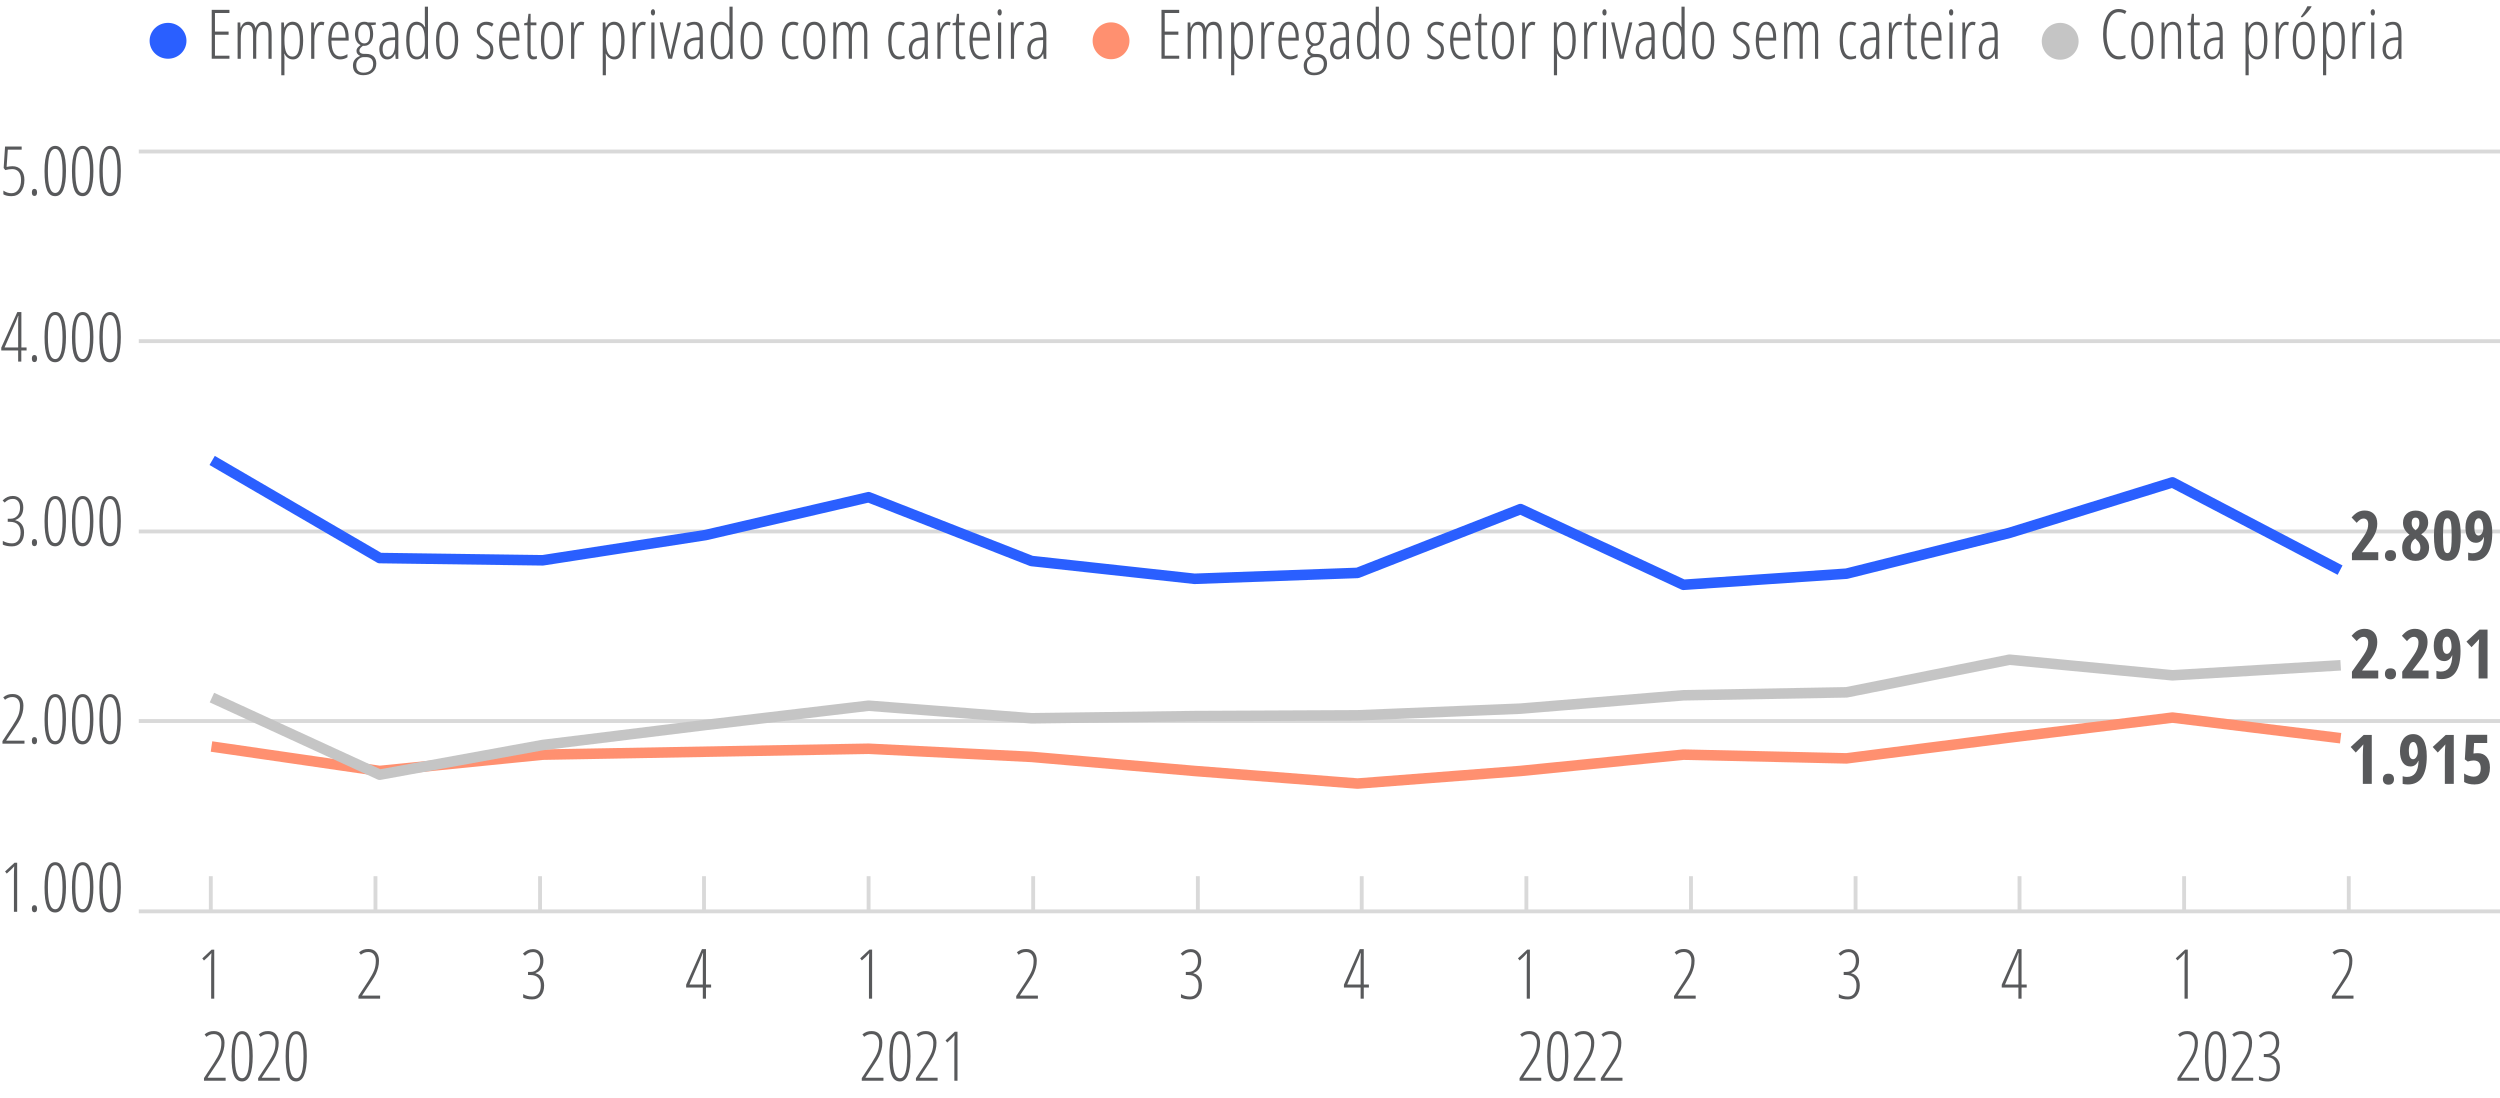 <?xml version="1.0" encoding="UTF-8"?> <svg xmlns="http://www.w3.org/2000/svg" xmlns:xlink="http://www.w3.org/1999/xlink" version="1.1" x="0px" y="0px" viewBox="0 0 355.43 156.09" style="enable-background:new 0 0 355.43 156.09;" xml:space="preserve"> <style type="text/css"> .Fio_x0020_Escala_x0020_grafico_x0020_0_x002E_55_x0020_pt_x0020_2{fill:none;stroke:#D9D9D9;stroke-width:0.55;stroke-miterlimit:10;} .st0{fill:#2A5FFF;} .st1{fill:#FF9070;} .st2{fill:#C5C5C5;} .st3{fill:#58595B;} .st4{fill:none;stroke:#2A5FFF;stroke-width:1.5;stroke-linecap:square;stroke-linejoin:round;stroke-miterlimit:10;} .st5{fill:none;stroke:#FF9070;stroke-width:1.5;stroke-linecap:square;stroke-linejoin:round;stroke-miterlimit:10;} .st6{fill:none;stroke:#C5C5C5;stroke-width:1.5;stroke-linecap:square;stroke-linejoin:round;stroke-miterlimit:10;} </style> <g id="Camada_1"> </g> <g id="Camada_2"> <g> <path class="st0" d="M26.51,5.8c0,1.41-1.17,2.55-2.62,2.55c-1.45,0-2.62-1.14-2.62-2.55c0-1.41,1.17-2.55,2.62-2.55 C25.33,3.25,26.51,4.39,26.51,5.8"></path> </g> <g> <path class="st1" d="M160.58,5.8c0,1.45-1.17,2.62-2.62,2.62s-2.62-1.17-2.62-2.62c0-1.45,1.17-2.62,2.62-2.62 S160.58,4.36,160.58,5.8"></path> </g> <g> <path class="st2" d="M295.52,5.87c0,1.45-1.17,2.62-2.62,2.62c-1.45,0-2.62-1.17-2.62-2.62c0-1.45,1.17-2.62,2.62-2.62 C294.35,3.25,295.52,4.42,295.52,5.87"></path> </g> <g> <path class="st3" d="M32.63,8.35H30.1V1.4h2.52v0.45h-2.06v2.64h1.94v0.45h-1.94v2.98h2.06V8.35z"></path> <path class="st3" d="M38.17,8.35V4.84c0-0.87-0.25-1.3-0.76-1.3c-0.35,0-0.6,0.15-0.75,0.45s-0.23,0.75-0.23,1.34v3.02h-0.45V4.84 c0-0.44-0.06-0.76-0.19-0.98c-0.12-0.21-0.32-0.32-0.58-0.32c-0.34,0-0.59,0.16-0.75,0.47c-0.16,0.31-0.23,0.82-0.23,1.51v2.84 h-0.45V3.19h0.38l0.04,0.72h0.04c0.21-0.55,0.56-0.82,1.05-0.82c0.29,0,0.51,0.08,0.68,0.23s0.28,0.38,0.36,0.67 c0.12-0.32,0.28-0.55,0.46-0.69s0.42-0.21,0.7-0.21c0.39,0,0.68,0.15,0.86,0.45s0.27,0.78,0.27,1.44v3.38H38.17z"></path> <path class="st3" d="M41.65,8.45c-0.26,0-0.5-0.07-0.71-0.22c-0.21-0.14-0.38-0.34-0.49-0.59h-0.04l0.03,0.57v2.49h-0.45V3.19 h0.37l0.05,0.71h0.04c0.13-0.26,0.29-0.46,0.49-0.6s0.42-0.21,0.65-0.21c1.01,0,1.51,0.89,1.51,2.67c0,0.86-0.12,1.52-0.37,1.99 C42.48,8.22,42.12,8.45,41.65,8.45z M41.56,3.52c-0.38,0-0.66,0.17-0.84,0.5c-0.18,0.33-0.28,0.86-0.28,1.57v0.15 c0,0.79,0.09,1.38,0.28,1.75c0.19,0.37,0.47,0.56,0.86,0.56c0.36,0,0.62-0.18,0.79-0.55c0.17-0.37,0.26-0.95,0.26-1.73 c0-0.75-0.08-1.31-0.24-1.68C42.23,3.71,41.95,3.52,41.56,3.52z"></path> <path class="st3" d="M45.67,3.09c0.16,0,0.31,0.02,0.45,0.07l-0.11,0.45c-0.11-0.05-0.23-0.07-0.35-0.07 c-0.17,0-0.34,0.09-0.49,0.27c-0.15,0.18-0.27,0.43-0.35,0.75c-0.09,0.32-0.13,0.67-0.13,1.06v2.74h-0.45V3.19h0.37l0.05,0.9h0.03 C44.93,3.42,45.26,3.09,45.67,3.09z"></path> <path class="st3" d="M48.37,8.45c-0.55,0-0.97-0.23-1.26-0.7c-0.29-0.47-0.44-1.11-0.44-1.94c0-0.88,0.13-1.56,0.39-2.02 c0.26-0.46,0.64-0.7,1.13-0.7c0.43,0,0.77,0.2,1.01,0.61c0.25,0.41,0.37,0.96,0.37,1.65v0.42h-2.45c0.01,0.75,0.11,1.32,0.32,1.69 c0.21,0.37,0.52,0.56,0.94,0.56c0.32,0,0.66-0.11,1.02-0.32v0.44C49.08,8.35,48.73,8.45,48.37,8.45z M48.16,3.5 c-0.62,0-0.96,0.62-1.02,1.86h1.99c0-0.57-0.09-1.02-0.26-1.36C48.69,3.67,48.46,3.5,48.16,3.5z"></path> <path class="st3" d="M53.43,3.19v0.32l-0.7,0.08c0.1,0.12,0.17,0.3,0.23,0.53c0.06,0.23,0.09,0.47,0.09,0.71 c0,0.5-0.11,0.91-0.34,1.22c-0.23,0.31-0.53,0.47-0.9,0.47h-0.11l-0.1-0.01c-0.15,0.11-0.27,0.22-0.36,0.32S51.1,7.06,51.1,7.2 c0,0.15,0.06,0.26,0.17,0.34c0.11,0.08,0.27,0.12,0.46,0.12h0.32c0.46,0,0.82,0.12,1.07,0.36c0.25,0.24,0.38,0.58,0.38,1.03 c0,0.5-0.17,0.9-0.51,1.2c-0.34,0.3-0.79,0.44-1.35,0.44c-0.47,0-0.83-0.12-1.08-0.35c-0.25-0.24-0.38-0.58-0.38-1.02 c0-0.32,0.08-0.6,0.25-0.83s0.42-0.41,0.78-0.54c-0.16-0.07-0.29-0.17-0.38-0.29c-0.1-0.12-0.15-0.27-0.15-0.44 c0-0.16,0.05-0.29,0.15-0.42s0.25-0.25,0.44-0.39c-0.26-0.12-0.46-0.32-0.6-0.59c-0.13-0.27-0.2-0.59-0.2-0.95 c0-0.55,0.12-0.98,0.35-1.3c0.23-0.32,0.55-0.48,0.95-0.48c0.22,0,0.4,0.03,0.54,0.1H53.43z M50.65,9.28 c0,0.33,0.08,0.58,0.25,0.77c0.17,0.18,0.43,0.28,0.77,0.28c0.43,0,0.76-0.11,1.01-0.33s0.37-0.53,0.37-0.91 c0-0.31-0.08-0.55-0.25-0.72c-0.17-0.17-0.42-0.25-0.74-0.25h-0.33c-0.31,0-0.57,0.11-0.77,0.33C50.75,8.65,50.65,8.93,50.65,9.28 z M50.93,4.88c0,0.42,0.08,0.74,0.23,0.96c0.16,0.22,0.36,0.33,0.62,0.33c0.55,0,0.83-0.44,0.83-1.33c0-0.43-0.07-0.76-0.21-1 s-0.35-0.36-0.62-0.36c-0.28,0-0.49,0.12-0.63,0.37C51,4.08,50.93,4.43,50.93,4.88z"></path> <path class="st3" d="M56.25,8.35l-0.06-0.72h-0.02c-0.25,0.55-0.62,0.82-1.12,0.82c-0.34,0-0.61-0.13-0.81-0.4 c-0.2-0.27-0.31-0.63-0.31-1.08c0-0.49,0.15-0.88,0.44-1.17c0.3-0.29,0.71-0.44,1.24-0.47l0.56-0.03V4.88 c0-0.48-0.06-0.83-0.18-1.05s-0.32-0.33-0.6-0.33c-0.3,0-0.6,0.1-0.9,0.29l-0.19-0.36c0.36-0.22,0.73-0.33,1.13-0.33 c0.43,0,0.73,0.13,0.92,0.4c0.19,0.27,0.28,0.72,0.28,1.35v3.52H56.25z M55.15,8.06c0.32,0,0.58-0.16,0.75-0.48 c0.18-0.32,0.27-0.77,0.27-1.35V5.69l-0.54,0.03c-0.42,0.02-0.72,0.14-0.93,0.35c-0.2,0.21-0.3,0.51-0.3,0.91 c0,0.37,0.07,0.65,0.2,0.82C54.74,7.98,54.92,8.06,55.15,8.06z"></path> <path class="st3" d="M59.25,8.45c-1,0-1.5-0.89-1.5-2.67c0-0.88,0.13-1.54,0.38-2c0.25-0.46,0.62-0.69,1.11-0.69 c0.23,0,0.45,0.07,0.66,0.2s0.37,0.32,0.5,0.55h0.04L60.4,3.27V0.95h0.45v7.41h-0.37l-0.04-0.72H60.4 c-0.12,0.26-0.28,0.47-0.48,0.61S59.5,8.45,59.25,8.45z M59.27,8.06c0.36,0,0.64-0.17,0.84-0.5s0.29-0.83,0.29-1.48v-0.3 c0-0.78-0.09-1.35-0.28-1.72c-0.19-0.36-0.48-0.54-0.86-0.54c-0.37,0-0.64,0.19-0.8,0.58c-0.16,0.39-0.24,0.95-0.24,1.69 c0,0.74,0.08,1.31,0.25,1.69C58.63,7.86,58.9,8.06,59.27,8.06z"></path> <path class="st3" d="M65.14,5.76c0,0.87-0.14,1.54-0.41,2c-0.27,0.46-0.67,0.69-1.18,0.69c-0.5,0-0.89-0.23-1.16-0.69 c-0.27-0.46-0.4-1.13-0.4-2c0-1.78,0.53-2.67,1.58-2.67c0.5,0,0.88,0.23,1.16,0.7C65.01,4.26,65.14,4.91,65.14,5.76z M62.46,5.76 c0,0.75,0.09,1.31,0.27,1.69s0.46,0.57,0.83,0.57c0.74,0,1.11-0.75,1.11-2.26c0-1.49-0.37-2.24-1.11-2.24 c-0.39,0-0.67,0.19-0.84,0.56C62.55,4.45,62.46,5.01,62.46,5.76z"></path> <path class="st3" d="M70.14,7.06c0,0.44-0.11,0.78-0.34,1.02c-0.23,0.25-0.56,0.37-0.99,0.37c-0.23,0-0.44-0.03-0.62-0.09 c-0.18-0.06-0.32-0.13-0.41-0.2V7.63c0.12,0.12,0.27,0.21,0.47,0.28c0.19,0.07,0.39,0.11,0.6,0.11c0.27,0,0.48-0.09,0.63-0.26 c0.15-0.17,0.23-0.41,0.23-0.7c0-0.23-0.05-0.42-0.16-0.58c-0.11-0.16-0.32-0.34-0.63-0.54c-0.35-0.22-0.59-0.4-0.72-0.53 c-0.13-0.13-0.23-0.28-0.3-0.45s-0.11-0.36-0.11-0.59c0-0.37,0.12-0.68,0.38-0.92c0.25-0.24,0.57-0.36,0.96-0.36 c0.42,0,0.76,0.1,1.04,0.3l-0.23,0.4c-0.26-0.17-0.54-0.26-0.83-0.26c-0.27,0-0.48,0.08-0.64,0.24c-0.16,0.16-0.24,0.36-0.24,0.62 c0,0.23,0.05,0.42,0.16,0.57s0.34,0.34,0.69,0.56c0.34,0.23,0.58,0.41,0.7,0.54s0.22,0.28,0.28,0.45 C70.11,6.66,70.14,6.85,70.14,7.06z"></path> <path class="st3" d="M72.65,8.45c-0.55,0-0.97-0.23-1.26-0.7c-0.29-0.47-0.44-1.11-0.44-1.94c0-0.88,0.13-1.56,0.39-2.02 c0.26-0.46,0.64-0.7,1.13-0.7c0.43,0,0.77,0.2,1.01,0.61c0.25,0.41,0.37,0.96,0.37,1.65v0.42h-2.45c0.01,0.75,0.11,1.32,0.32,1.69 c0.21,0.37,0.52,0.56,0.94,0.56c0.32,0,0.66-0.11,1.02-0.32v0.44C73.36,8.35,73.02,8.45,72.65,8.45z M72.45,3.5 c-0.62,0-0.96,0.62-1.02,1.86h1.99c0-0.57-0.09-1.02-0.26-1.36C72.98,3.67,72.74,3.5,72.45,3.5z"></path> <path class="st3" d="M75.96,8.03c0.14,0,0.26-0.02,0.37-0.06v0.38c-0.14,0.06-0.32,0.1-0.54,0.1c-0.53,0-0.8-0.4-0.8-1.19V3.59 h-0.47V3.32l0.46-0.13l0.15-1.23h0.31v1.23h0.82v0.4h-0.82v3.54c0,0.35,0.04,0.59,0.11,0.71S75.77,8.03,75.96,8.03z"></path> <path class="st3" d="M80.05,5.76c0,0.87-0.14,1.54-0.41,2c-0.27,0.46-0.67,0.69-1.18,0.69c-0.5,0-0.89-0.23-1.16-0.69 c-0.27-0.46-0.4-1.13-0.4-2c0-1.78,0.53-2.67,1.58-2.67c0.5,0,0.88,0.23,1.16,0.7C79.92,4.26,80.05,4.91,80.05,5.76z M77.37,5.76 c0,0.75,0.09,1.31,0.27,1.69s0.46,0.57,0.83,0.57c0.74,0,1.11-0.75,1.11-2.26c0-1.49-0.37-2.24-1.11-2.24 c-0.39,0-0.67,0.19-0.84,0.56C77.46,4.45,77.37,5.01,77.37,5.76z"></path> <path class="st3" d="M82.62,3.09c0.16,0,0.31,0.02,0.45,0.07l-0.11,0.45c-0.11-0.05-0.23-0.07-0.35-0.07 c-0.17,0-0.34,0.09-0.49,0.27c-0.15,0.18-0.27,0.43-0.35,0.75c-0.09,0.32-0.13,0.67-0.13,1.06v2.74h-0.45V3.19h0.37l0.05,0.9h0.03 C81.89,3.42,82.21,3.09,82.62,3.09z"></path> <path class="st3" d="M87.35,8.45c-0.26,0-0.5-0.07-0.71-0.22c-0.21-0.14-0.38-0.34-0.49-0.59h-0.04l0.03,0.57v2.49h-0.45V3.19 h0.37l0.05,0.71h0.04c0.13-0.26,0.29-0.46,0.49-0.6s0.42-0.21,0.65-0.21c1.01,0,1.51,0.89,1.51,2.67c0,0.86-0.12,1.52-0.37,1.99 C88.18,8.22,87.82,8.45,87.35,8.45z M87.26,3.52c-0.38,0-0.66,0.17-0.84,0.5c-0.18,0.33-0.28,0.86-0.28,1.57v0.15 c0,0.79,0.09,1.38,0.28,1.75c0.19,0.37,0.47,0.56,0.86,0.56c0.36,0,0.62-0.18,0.79-0.55c0.17-0.37,0.26-0.95,0.26-1.73 c0-0.75-0.08-1.31-0.24-1.68C87.92,3.71,87.65,3.52,87.26,3.52z"></path> <path class="st3" d="M91.37,3.09c0.16,0,0.31,0.02,0.45,0.07l-0.11,0.45c-0.11-0.05-0.23-0.07-0.35-0.07 c-0.17,0-0.34,0.09-0.49,0.27c-0.15,0.18-0.27,0.43-0.35,0.75c-0.09,0.32-0.13,0.67-0.13,1.06v2.74h-0.45V3.19h0.37l0.05,0.9h0.03 C90.63,3.42,90.96,3.09,91.37,3.09z"></path> <path class="st3" d="M92.53,1.76c0-0.14,0.03-0.25,0.09-0.33c0.06-0.08,0.13-0.12,0.23-0.12c0.09,0,0.15,0.04,0.2,0.12 c0.05,0.08,0.08,0.19,0.08,0.33c0,0.14-0.03,0.25-0.08,0.33C93,2.16,92.93,2.2,92.85,2.2c-0.09,0-0.17-0.04-0.23-0.12 C92.56,2,92.53,1.89,92.53,1.76z M93.05,8.35H92.6V3.19h0.45V8.35z"></path> <path class="st3" d="M95.01,8.35l-1.22-5.17h0.46l0.77,3.32c0.09,0.38,0.17,0.8,0.26,1.26h0.04c0.02-0.17,0.05-0.35,0.09-0.55 c0.04-0.2,0.35-1.55,0.94-4.03h0.46l-1.26,5.17H95.01z"></path> <path class="st3" d="M99.54,8.35l-0.06-0.72h-0.02c-0.25,0.55-0.62,0.82-1.12,0.82c-0.34,0-0.61-0.13-0.81-0.4 c-0.2-0.27-0.31-0.63-0.31-1.08c0-0.49,0.15-0.88,0.44-1.17c0.3-0.29,0.71-0.44,1.24-0.47l0.56-0.03V4.88 c0-0.48-0.06-0.83-0.18-1.05s-0.32-0.33-0.6-0.33c-0.3,0-0.6,0.1-0.9,0.29l-0.19-0.36c0.36-0.22,0.73-0.33,1.13-0.33 c0.43,0,0.73,0.13,0.92,0.4c0.19,0.27,0.28,0.72,0.28,1.35v3.52H99.54z M98.44,8.06c0.32,0,0.58-0.16,0.75-0.48 c0.18-0.32,0.27-0.77,0.27-1.35V5.69l-0.54,0.03C98.51,5.74,98.2,5.86,98,6.07c-0.2,0.21-0.3,0.51-0.3,0.91 c0,0.37,0.07,0.65,0.2,0.82C98.03,7.98,98.21,8.06,98.44,8.06z"></path> <path class="st3" d="M102.54,8.45c-1,0-1.5-0.89-1.5-2.67c0-0.88,0.13-1.54,0.38-2c0.25-0.46,0.62-0.69,1.11-0.69 c0.23,0,0.45,0.07,0.66,0.2s0.37,0.32,0.5,0.55h0.04l-0.02-0.58V0.95h0.45v7.41h-0.37l-0.04-0.72h-0.04 c-0.12,0.26-0.28,0.47-0.48,0.61S102.79,8.45,102.54,8.45z M102.56,8.06c0.36,0,0.64-0.17,0.84-0.5s0.29-0.83,0.29-1.48v-0.3 c0-0.78-0.09-1.35-0.28-1.72c-0.19-0.36-0.48-0.54-0.86-0.54c-0.37,0-0.64,0.19-0.8,0.58c-0.16,0.39-0.24,0.95-0.24,1.69 c0,0.74,0.08,1.31,0.25,1.69C101.92,7.86,102.19,8.06,102.56,8.06z"></path> <path class="st3" d="M108.43,5.76c0,0.87-0.14,1.54-0.41,2c-0.27,0.46-0.67,0.69-1.18,0.69c-0.5,0-0.89-0.23-1.16-0.69 c-0.27-0.46-0.4-1.13-0.4-2c0-1.78,0.53-2.67,1.58-2.67c0.5,0,0.88,0.23,1.16,0.7C108.3,4.26,108.43,4.91,108.43,5.76z M105.75,5.76c0,0.75,0.09,1.31,0.27,1.69s0.46,0.57,0.83,0.57c0.74,0,1.11-0.75,1.11-2.26c0-1.49-0.37-2.24-1.11-2.24 c-0.39,0-0.67,0.19-0.84,0.56C105.84,4.45,105.75,5.01,105.75,5.76z"></path> <path class="st3" d="M112.73,8.45c-0.52,0-0.91-0.22-1.17-0.67c-0.26-0.45-0.39-1.11-0.39-1.98c0-0.88,0.13-1.55,0.4-2.02 s0.66-0.69,1.17-0.69c0.32,0,0.59,0.06,0.8,0.18l-0.18,0.4c-0.21-0.1-0.41-0.15-0.59-0.15c-0.76,0-1.14,0.76-1.14,2.27 c0,1.5,0.38,2.25,1.14,2.25c0.23,0,0.47-0.05,0.73-0.15v0.38c-0.1,0.06-0.23,0.1-0.39,0.13C112.98,8.43,112.84,8.45,112.73,8.45z"></path> <path class="st3" d="M117.34,5.76c0,0.87-0.14,1.54-0.41,2c-0.27,0.46-0.67,0.69-1.18,0.69c-0.5,0-0.89-0.23-1.16-0.69 c-0.27-0.46-0.4-1.13-0.4-2c0-1.78,0.53-2.67,1.58-2.67c0.5,0,0.88,0.23,1.16,0.7C117.2,4.26,117.34,4.91,117.34,5.76z M114.66,5.76c0,0.75,0.09,1.31,0.27,1.69s0.46,0.57,0.83,0.57c0.74,0,1.11-0.75,1.11-2.26c0-1.49-0.37-2.24-1.11-2.24 c-0.39,0-0.67,0.19-0.84,0.56C114.74,4.45,114.66,5.01,114.66,5.76z"></path> <path class="st3" d="M122.86,8.35V4.84c0-0.87-0.25-1.3-0.76-1.3c-0.35,0-0.6,0.15-0.75,0.45s-0.23,0.75-0.23,1.34v3.02h-0.45 V4.84c0-0.44-0.06-0.76-0.19-0.98c-0.12-0.21-0.32-0.32-0.58-0.32c-0.34,0-0.59,0.16-0.75,0.47c-0.16,0.31-0.23,0.82-0.23,1.51 v2.84h-0.45V3.19h0.38l0.04,0.72h0.04c0.21-0.55,0.56-0.82,1.05-0.82c0.29,0,0.51,0.08,0.68,0.23s0.28,0.38,0.36,0.67 c0.12-0.32,0.28-0.55,0.46-0.69s0.42-0.21,0.7-0.21c0.39,0,0.68,0.15,0.86,0.45s0.27,0.78,0.27,1.44v3.38H122.86z"></path> <path class="st3" d="M127.84,8.45c-0.52,0-0.91-0.22-1.17-0.67c-0.26-0.45-0.39-1.11-0.39-1.98c0-0.88,0.13-1.55,0.4-2.02 s0.66-0.69,1.17-0.69c0.32,0,0.59,0.06,0.8,0.18l-0.18,0.4c-0.21-0.1-0.41-0.15-0.59-0.15c-0.76,0-1.14,0.76-1.14,2.27 c0,1.5,0.38,2.25,1.14,2.25c0.23,0,0.47-0.05,0.73-0.15v0.38c-0.1,0.06-0.23,0.1-0.39,0.13C128.08,8.43,127.95,8.45,127.84,8.45z"></path> <path class="st3" d="M131.53,8.35l-0.06-0.72h-0.02c-0.25,0.55-0.62,0.82-1.12,0.82c-0.34,0-0.61-0.13-0.81-0.4 c-0.2-0.27-0.31-0.63-0.31-1.08c0-0.49,0.15-0.88,0.44-1.17c0.3-0.29,0.71-0.44,1.24-0.47l0.56-0.03V4.88 c0-0.48-0.06-0.83-0.18-1.05s-0.32-0.33-0.6-0.33c-0.3,0-0.6,0.1-0.9,0.29l-0.19-0.36c0.36-0.22,0.73-0.33,1.13-0.33 c0.43,0,0.73,0.13,0.92,0.4c0.19,0.27,0.28,0.72,0.28,1.35v3.52H131.53z M130.43,8.06c0.32,0,0.58-0.16,0.75-0.48 c0.18-0.32,0.27-0.77,0.27-1.35V5.69l-0.54,0.03c-0.42,0.02-0.72,0.14-0.93,0.35c-0.2,0.21-0.3,0.51-0.3,0.91 c0,0.37,0.07,0.65,0.2,0.82C130.02,7.98,130.2,8.06,130.43,8.06z"></path> <path class="st3" d="M134.7,3.09c0.16,0,0.31,0.02,0.45,0.07l-0.11,0.45c-0.11-0.05-0.23-0.07-0.35-0.07 c-0.17,0-0.34,0.09-0.49,0.27c-0.15,0.18-0.27,0.43-0.35,0.75c-0.09,0.32-0.13,0.67-0.13,1.06v2.74h-0.45V3.19h0.37l0.05,0.9h0.03 C133.96,3.42,134.29,3.09,134.7,3.09z"></path> <path class="st3" d="M136.87,8.03c0.14,0,0.26-0.02,0.37-0.06v0.38c-0.14,0.06-0.32,0.1-0.54,0.1c-0.53,0-0.8-0.4-0.8-1.19V3.59 h-0.47V3.32l0.46-0.13l0.15-1.23h0.31v1.23h0.82v0.4h-0.82v3.54c0,0.35,0.04,0.59,0.11,0.71S136.68,8.03,136.87,8.03z"></path> <path class="st3" d="M139.53,8.45c-0.55,0-0.97-0.23-1.26-0.7c-0.29-0.47-0.44-1.11-0.44-1.94c0-0.88,0.13-1.56,0.39-2.02 c0.26-0.46,0.64-0.7,1.13-0.7c0.43,0,0.77,0.2,1.01,0.61c0.25,0.41,0.37,0.96,0.37,1.65v0.42h-2.45c0.01,0.75,0.11,1.32,0.32,1.69 c0.21,0.37,0.52,0.56,0.94,0.56c0.32,0,0.66-0.11,1.02-0.32v0.44C140.24,8.35,139.9,8.45,139.53,8.45z M139.33,3.5 c-0.62,0-0.96,0.62-1.02,1.86h1.99c0-0.57-0.09-1.02-0.26-1.36C139.85,3.67,139.62,3.5,139.33,3.5z"></path> <path class="st3" d="M141.82,1.76c0-0.14,0.03-0.25,0.09-0.33c0.06-0.08,0.13-0.12,0.23-0.12c0.09,0,0.15,0.04,0.2,0.12 c0.05,0.08,0.08,0.19,0.08,0.33c0,0.14-0.03,0.25-0.08,0.33c-0.05,0.08-0.12,0.12-0.2,0.12c-0.09,0-0.17-0.04-0.23-0.12 C141.85,2,141.82,1.89,141.82,1.76z M142.34,8.35h-0.45V3.19h0.45V8.35z"></path> <path class="st3" d="M145.15,3.09c0.16,0,0.31,0.02,0.45,0.07l-0.11,0.45c-0.11-0.05-0.23-0.07-0.35-0.07 c-0.17,0-0.34,0.09-0.49,0.27c-0.15,0.18-0.27,0.43-0.35,0.75c-0.09,0.32-0.13,0.67-0.13,1.06v2.74h-0.45V3.19h0.37l0.05,0.9h0.03 C144.41,3.42,144.74,3.09,145.15,3.09z"></path> <path class="st3" d="M148.38,8.35l-0.06-0.72h-0.02c-0.25,0.55-0.62,0.82-1.12,0.82c-0.34,0-0.61-0.13-0.81-0.4 c-0.2-0.27-0.31-0.63-0.31-1.08c0-0.49,0.15-0.88,0.44-1.17c0.3-0.29,0.71-0.44,1.24-0.47l0.56-0.03V4.88 c0-0.48-0.06-0.83-0.18-1.05s-0.32-0.33-0.6-0.33c-0.3,0-0.6,0.1-0.9,0.29l-0.19-0.36c0.36-0.22,0.73-0.33,1.13-0.33 c0.43,0,0.73,0.13,0.92,0.4c0.19,0.27,0.28,0.72,0.28,1.35v3.52H148.38z M147.28,8.06c0.32,0,0.58-0.16,0.75-0.48 c0.18-0.32,0.27-0.77,0.27-1.35V5.69l-0.54,0.03c-0.42,0.02-0.72,0.14-0.93,0.35c-0.2,0.21-0.3,0.51-0.3,0.91 c0,0.37,0.07,0.65,0.2,0.82C146.87,7.98,147.05,8.06,147.28,8.06z"></path> </g> <path class="Fio_x0020_Escala_x0020_grafico_x0020_0_x002E_55_x0020_pt_x0020_2" d="M19.73,102.51h335.7 M19.73,75.56h335.7 M19.73,48.5h335.7 M19.73,21.54h335.7"></path> <line class="Fio_x0020_Escala_x0020_grafico_x0020_0_x002E_55_x0020_pt_x0020_2" x1="19.73" y1="129.57" x2="355.43" y2="129.57"></line> <path class="Fio_x0020_Escala_x0020_grafico_x0020_0_x002E_55_x0020_pt_x0020_2" d="M29.97,124.57v5 M53.38,124.57v5 M76.78,124.57 v5 M100.09,124.57v5 M123.49,124.57v5 M146.89,124.57v5 M170.3,124.57v5 M193.6,124.57v5 M217.01,124.57v5 M240.41,124.57v5 M263.81,124.57v5 M287.12,124.57v5 M310.52,124.57v5 M333.93,124.57v5"></path> <g> <path class="st3" d="M2.44,129.63H1.98v-5.12c0-0.42,0.01-0.86,0.04-1.35c-0.07,0.09-0.22,0.26-0.47,0.5l-0.59,0.54l-0.24-0.3 l1.34-1.24h0.38V129.63z"></path> <path class="st3" d="M4.53,129.2c0-0.34,0.12-0.51,0.37-0.51c0.1,0,0.19,0.04,0.26,0.11c0.07,0.08,0.11,0.21,0.11,0.4 c0,0.18-0.04,0.31-0.11,0.39C5.09,129.66,5,129.7,4.9,129.7C4.66,129.7,4.53,129.53,4.53,129.2z"></path> <path class="st3" d="M9.38,126.14c0,1.18-0.13,2.07-0.38,2.68c-0.26,0.61-0.64,0.91-1.15,0.91c-0.54,0-0.92-0.28-1.16-0.84 s-0.36-1.48-0.36-2.74c0-2.38,0.51-3.57,1.52-3.57c0.53,0,0.91,0.29,1.16,0.89S9.38,124.94,9.38,126.14z M6.81,126.14 c0,1.05,0.08,1.83,0.25,2.35c0.17,0.52,0.43,0.78,0.79,0.78c0.7,0,1.04-1.05,1.04-3.14c0-2.08-0.35-3.12-1.04-3.12 c-0.36,0-0.62,0.26-0.79,0.77C6.9,124.3,6.81,125.08,6.81,126.14z"></path> <path class="st3" d="M13.28,126.14c0,1.18-0.13,2.07-0.38,2.68c-0.26,0.61-0.64,0.91-1.15,0.91c-0.54,0-0.92-0.28-1.16-0.84 s-0.36-1.48-0.36-2.74c0-2.38,0.51-3.57,1.52-3.57c0.53,0,0.91,0.29,1.16,0.89S13.28,124.94,13.28,126.14z M10.71,126.14 c0,1.05,0.08,1.83,0.25,2.35c0.17,0.52,0.43,0.78,0.79,0.78c0.7,0,1.04-1.05,1.04-3.14c0-2.08-0.35-3.12-1.04-3.12 c-0.36,0-0.62,0.26-0.79,0.77C10.79,124.3,10.71,125.08,10.71,126.14z"></path> <path class="st3" d="M17.18,126.14c0,1.18-0.13,2.07-0.38,2.68c-0.26,0.61-0.64,0.91-1.15,0.91c-0.54,0-0.92-0.28-1.16-0.84 s-0.36-1.48-0.36-2.74c0-2.38,0.51-3.57,1.52-3.57c0.53,0,0.91,0.29,1.16,0.89S17.18,124.94,17.18,126.14z M14.61,126.14 c0,1.05,0.08,1.83,0.25,2.35c0.17,0.52,0.43,0.78,0.79,0.78c0.7,0,1.04-1.05,1.04-3.14c0-2.08-0.35-3.12-1.04-3.12 c-0.36,0-0.62,0.26-0.79,0.77C14.69,124.3,14.61,125.08,14.61,126.14z"></path> </g> <g> <path class="st3" d="M3.47,105.73H0.35v-0.37l1.4-2.12c0.43-0.66,0.72-1.18,0.87-1.58c0.15-0.4,0.22-0.84,0.22-1.33 c0-0.37-0.1-0.67-0.29-0.9C2.36,99.21,2.1,99.1,1.77,99.1c-0.22,0-0.41,0.03-0.57,0.1c-0.16,0.06-0.33,0.16-0.49,0.29l-0.25-0.36 c0.22-0.17,0.44-0.29,0.64-0.36s0.44-0.1,0.71-0.1c0.48,0,0.85,0.15,1.12,0.45s0.4,0.7,0.4,1.21c0,0.35-0.04,0.68-0.12,0.99 c-0.08,0.31-0.19,0.61-0.33,0.9c-0.14,0.3-0.38,0.68-0.7,1.15l-1.28,1.89v0.04h2.58V105.73z"></path> <path class="st3" d="M4.53,105.3c0-0.34,0.12-0.51,0.37-0.51c0.1,0,0.19,0.04,0.26,0.11c0.07,0.08,0.11,0.21,0.11,0.4 c0,0.18-0.04,0.31-0.11,0.39c-0.07,0.08-0.16,0.12-0.26,0.12C4.66,105.81,4.53,105.64,4.53,105.3z"></path> <path class="st3" d="M9.38,102.24c0,1.18-0.13,2.07-0.38,2.68c-0.26,0.61-0.64,0.91-1.15,0.91c-0.54,0-0.92-0.28-1.16-0.84 s-0.36-1.48-0.36-2.74c0-2.38,0.51-3.57,1.52-3.57c0.53,0,0.91,0.29,1.16,0.89S9.38,101.04,9.38,102.24z M6.81,102.24 c0,1.05,0.08,1.83,0.25,2.35c0.17,0.52,0.43,0.78,0.79,0.78c0.7,0,1.04-1.05,1.04-3.14c0-2.08-0.35-3.12-1.04-3.12 c-0.36,0-0.62,0.26-0.79,0.77C6.9,100.4,6.81,101.19,6.81,102.24z"></path> <path class="st3" d="M13.28,102.24c0,1.18-0.13,2.07-0.38,2.68c-0.26,0.61-0.64,0.91-1.15,0.91c-0.54,0-0.92-0.28-1.16-0.84 s-0.36-1.48-0.36-2.74c0-2.38,0.51-3.57,1.52-3.57c0.53,0,0.91,0.29,1.16,0.89S13.28,101.04,13.28,102.24z M10.71,102.24 c0,1.05,0.08,1.83,0.25,2.35c0.17,0.52,0.43,0.78,0.79,0.78c0.7,0,1.04-1.05,1.04-3.14c0-2.08-0.35-3.12-1.04-3.12 c-0.36,0-0.62,0.26-0.79,0.77C10.79,100.4,10.71,101.19,10.71,102.24z"></path> <path class="st3" d="M17.18,102.24c0,1.18-0.13,2.07-0.38,2.68c-0.26,0.61-0.64,0.91-1.15,0.91c-0.54,0-0.92-0.28-1.16-0.84 s-0.36-1.48-0.36-2.74c0-2.38,0.51-3.57,1.52-3.57c0.53,0,0.91,0.29,1.16,0.89S17.18,101.04,17.18,102.24z M14.61,102.24 c0,1.05,0.08,1.83,0.25,2.35c0.17,0.52,0.43,0.78,0.79,0.78c0.7,0,1.04-1.05,1.04-3.14c0-2.08-0.35-3.12-1.04-3.12 c-0.36,0-0.62,0.26-0.79,0.77C14.69,100.4,14.61,101.19,14.61,102.24z"></path> </g> <g> <path class="st3" d="M3.31,72.16c0,0.44-0.09,0.8-0.28,1.11c-0.19,0.3-0.47,0.52-0.85,0.66v0.04c0.39,0.09,0.69,0.28,0.91,0.58 c0.22,0.3,0.33,0.68,0.33,1.15c0,0.6-0.15,1.08-0.46,1.44c-0.31,0.36-0.72,0.54-1.25,0.54c-0.53,0-0.97-0.08-1.31-0.25V76.9 c0.4,0.23,0.84,0.35,1.31,0.35c0.39,0,0.69-0.14,0.9-0.42s0.32-0.67,0.32-1.15c0-0.46-0.13-0.83-0.38-1.09 c-0.25-0.26-0.62-0.4-1.11-0.4H1.1v-0.44h0.38c0.41,0,0.74-0.14,0.99-0.43c0.25-0.28,0.38-0.66,0.38-1.12 c0-0.4-0.09-0.71-0.27-0.93c-0.18-0.23-0.43-0.34-0.75-0.34c-0.22,0-0.42,0.04-0.59,0.11c-0.17,0.07-0.37,0.21-0.58,0.41 l-0.29-0.3c0.23-0.23,0.47-0.39,0.7-0.49c0.23-0.1,0.48-0.15,0.75-0.15c0.46,0,0.82,0.15,1.09,0.45 C3.18,71.27,3.31,71.67,3.31,72.16z"></path> <path class="st3" d="M4.53,77.14c0-0.34,0.12-0.51,0.37-0.51c0.1,0,0.19,0.04,0.26,0.11c0.07,0.08,0.11,0.21,0.11,0.4 c0,0.18-0.04,0.31-0.11,0.39C5.09,77.61,5,77.65,4.9,77.65C4.66,77.65,4.53,77.48,4.53,77.14z"></path> <path class="st3" d="M9.38,74.08c0,1.18-0.13,2.07-0.38,2.68c-0.26,0.61-0.64,0.91-1.15,0.91c-0.54,0-0.92-0.28-1.16-0.84 s-0.36-1.48-0.36-2.74c0-2.38,0.51-3.57,1.52-3.57c0.53,0,0.91,0.29,1.16,0.89S9.38,72.88,9.38,74.08z M6.81,74.08 c0,1.05,0.08,1.83,0.25,2.35c0.17,0.52,0.43,0.78,0.79,0.78c0.7,0,1.04-1.05,1.04-3.14c0-2.08-0.35-3.12-1.04-3.12 c-0.36,0-0.62,0.26-0.79,0.77C6.9,72.25,6.81,73.03,6.81,74.08z"></path> <path class="st3" d="M13.28,74.08c0,1.18-0.13,2.07-0.38,2.68c-0.26,0.61-0.64,0.91-1.15,0.91c-0.54,0-0.92-0.28-1.16-0.84 s-0.36-1.48-0.36-2.74c0-2.38,0.51-3.57,1.52-3.57c0.53,0,0.91,0.29,1.16,0.89S13.28,72.88,13.28,74.08z M10.71,74.08 c0,1.05,0.08,1.83,0.25,2.35c0.17,0.52,0.43,0.78,0.79,0.78c0.7,0,1.04-1.05,1.04-3.14c0-2.08-0.35-3.12-1.04-3.12 c-0.36,0-0.62,0.26-0.79,0.77C10.79,72.25,10.71,73.03,10.71,74.08z"></path> <path class="st3" d="M17.18,74.08c0,1.18-0.13,2.07-0.38,2.68c-0.26,0.61-0.64,0.91-1.15,0.91c-0.54,0-0.92-0.28-1.16-0.84 s-0.36-1.48-0.36-2.74c0-2.38,0.51-3.57,1.52-3.57c0.53,0,0.91,0.29,1.16,0.89S17.18,72.88,17.18,74.08z M14.61,74.08 c0,1.05,0.08,1.83,0.25,2.35c0.17,0.52,0.43,0.78,0.79,0.78c0.7,0,1.04-1.05,1.04-3.14c0-2.08-0.35-3.12-1.04-3.12 c-0.36,0-0.62,0.26-0.79,0.77C14.69,72.25,14.61,73.03,14.61,74.08z"></path> </g> <g> <path class="st3" d="M3.78,49.83H3.03v1.58H2.58v-1.58h-2.4v-0.4l2.28-5.06h0.58v5.03h0.74V49.83z M2.58,49.4v-3.36 c0-0.39,0.01-0.76,0.04-1.13H2.58L2.23,45.8l-1.58,3.6H2.58z"></path> <path class="st3" d="M4.53,50.98c0-0.34,0.12-0.51,0.37-0.51c0.1,0,0.19,0.04,0.26,0.11c0.07,0.08,0.11,0.21,0.11,0.4 c0,0.18-0.04,0.31-0.11,0.39C5.09,51.45,5,51.48,4.9,51.48C4.66,51.48,4.53,51.32,4.53,50.98z"></path> <path class="st3" d="M9.38,47.92c0,1.18-0.13,2.07-0.38,2.68C8.74,51.2,8.36,51.5,7.85,51.5c-0.54,0-0.92-0.28-1.16-0.84 s-0.36-1.48-0.36-2.74c0-2.38,0.51-3.57,1.52-3.57c0.53,0,0.91,0.29,1.16,0.89S9.38,46.72,9.38,47.92z M6.81,47.92 c0,1.05,0.08,1.83,0.25,2.35c0.17,0.52,0.43,0.78,0.79,0.78c0.7,0,1.04-1.05,1.04-3.14c0-2.08-0.35-3.12-1.04-3.12 c-0.36,0-0.62,0.26-0.79,0.77C6.9,46.08,6.81,46.87,6.81,47.92z"></path> <path class="st3" d="M13.28,47.92c0,1.18-0.13,2.07-0.38,2.68c-0.26,0.61-0.64,0.91-1.15,0.91c-0.54,0-0.92-0.28-1.16-0.84 s-0.36-1.48-0.36-2.74c0-2.38,0.51-3.57,1.52-3.57c0.53,0,0.91,0.29,1.16,0.89S13.28,46.72,13.28,47.92z M10.71,47.92 c0,1.05,0.08,1.83,0.25,2.35c0.17,0.52,0.43,0.78,0.79,0.78c0.7,0,1.04-1.05,1.04-3.14c0-2.08-0.35-3.12-1.04-3.12 c-0.36,0-0.62,0.26-0.79,0.77C10.79,46.08,10.71,46.87,10.71,47.92z"></path> <path class="st3" d="M17.18,47.92c0,1.18-0.13,2.07-0.38,2.68c-0.26,0.61-0.64,0.91-1.15,0.91c-0.54,0-0.92-0.28-1.16-0.84 s-0.36-1.48-0.36-2.74c0-2.38,0.51-3.57,1.52-3.57c0.53,0,0.91,0.29,1.16,0.89S17.18,46.72,17.18,47.92z M14.61,47.92 c0,1.05,0.08,1.83,0.25,2.35c0.17,0.52,0.43,0.78,0.79,0.78c0.7,0,1.04-1.05,1.04-3.14c0-2.08-0.35-3.12-1.04-3.12 c-0.36,0-0.62,0.26-0.79,0.77C14.69,46.08,14.61,46.87,14.61,47.92z"></path> </g> <g> <path class="st3" d="M1.74,24.04c-0.32,0-0.65,0.05-0.99,0.14l-0.23-0.3l0.2-3.05h2.36v0.45H1.11l-0.17,2.45 c0.29-0.06,0.56-0.1,0.83-0.1c0.52,0,0.93,0.17,1.24,0.52c0.3,0.35,0.46,0.82,0.46,1.43c0,0.7-0.17,1.26-0.5,1.68 c-0.33,0.42-0.78,0.63-1.33,0.63c-0.5,0-0.88-0.09-1.16-0.26V27.1c0.35,0.24,0.73,0.37,1.14,0.37c0.42,0,0.76-0.17,1-0.52 c0.25-0.35,0.37-0.8,0.37-1.35c0-0.52-0.11-0.91-0.33-1.17C2.43,24.17,2.12,24.04,1.74,24.04z"></path> <path class="st3" d="M4.53,27.36c0-0.34,0.12-0.51,0.37-0.51c0.1,0,0.19,0.04,0.26,0.11c0.07,0.08,0.11,0.21,0.11,0.4 c0,0.18-0.04,0.31-0.11,0.39C5.09,27.83,5,27.86,4.9,27.86C4.66,27.86,4.53,27.7,4.53,27.36z"></path> <path class="st3" d="M9.38,24.3c0,1.18-0.13,2.07-0.38,2.68c-0.26,0.61-0.64,0.91-1.15,0.91c-0.54,0-0.92-0.28-1.16-0.84 s-0.36-1.48-0.36-2.74c0-2.38,0.51-3.57,1.52-3.57c0.53,0,0.91,0.29,1.16,0.89S9.38,23.1,9.38,24.3z M6.81,24.3 c0,1.05,0.08,1.83,0.25,2.35c0.17,0.52,0.43,0.78,0.79,0.78c0.7,0,1.04-1.05,1.04-3.14c0-2.08-0.35-3.12-1.04-3.12 c-0.36,0-0.62,0.26-0.79,0.77C6.9,22.46,6.81,23.25,6.81,24.3z"></path> <path class="st3" d="M13.28,24.3c0,1.18-0.13,2.07-0.38,2.68c-0.26,0.61-0.64,0.91-1.15,0.91c-0.54,0-0.92-0.28-1.16-0.84 s-0.36-1.48-0.36-2.74c0-2.38,0.51-3.57,1.52-3.57c0.53,0,0.91,0.29,1.16,0.89S13.28,23.1,13.28,24.3z M10.71,24.3 c0,1.05,0.08,1.83,0.25,2.35c0.17,0.52,0.43,0.78,0.79,0.78c0.7,0,1.04-1.05,1.04-3.14c0-2.08-0.35-3.12-1.04-3.12 c-0.36,0-0.62,0.26-0.79,0.77C10.79,22.46,10.71,23.25,10.71,24.3z"></path> <path class="st3" d="M17.18,24.3c0,1.18-0.13,2.07-0.38,2.68c-0.26,0.61-0.64,0.91-1.15,0.91c-0.54,0-0.92-0.28-1.16-0.84 s-0.36-1.48-0.36-2.74c0-2.38,0.51-3.57,1.52-3.57c0.53,0,0.91,0.29,1.16,0.89S17.18,23.1,17.18,24.3z M14.61,24.3 c0,1.05,0.08,1.83,0.25,2.35c0.17,0.52,0.43,0.78,0.79,0.78c0.7,0,1.04-1.05,1.04-3.14c0-2.08-0.35-3.12-1.04-3.12 c-0.36,0-0.62,0.26-0.79,0.77C14.69,22.46,14.61,23.25,14.61,24.3z"></path> </g> <g> <path class="st3" d="M30.47,141.98h-0.45v-5.12c0-0.42,0.01-0.86,0.04-1.35c-0.07,0.09-0.22,0.26-0.46,0.5L29,136.56l-0.24-0.3 l1.32-1.24h0.38V141.98z"></path> </g> <g> <path class="st3" d="M32.08,153.65H29v-0.37l1.39-2.12c0.43-0.66,0.71-1.18,0.86-1.58c0.15-0.4,0.22-0.84,0.22-1.33 c0-0.37-0.1-0.67-0.29-0.9c-0.19-0.22-0.45-0.33-0.78-0.33c-0.22,0-0.4,0.03-0.57,0.1c-0.16,0.06-0.32,0.16-0.49,0.29l-0.25-0.36 c0.22-0.17,0.43-0.29,0.63-0.36s0.43-0.1,0.7-0.1c0.47,0,0.84,0.15,1.1,0.45c0.26,0.3,0.4,0.7,0.4,1.21 c0,0.35-0.04,0.68-0.12,0.99c-0.08,0.31-0.19,0.61-0.32,0.9c-0.14,0.3-0.37,0.68-0.69,1.15l-1.26,1.89v0.04h2.55V153.65z"></path> <path class="st3" d="M35.93,150.16c0,1.18-0.13,2.07-0.38,2.68c-0.25,0.61-0.63,0.91-1.13,0.91c-0.53,0-0.91-0.28-1.15-0.84 c-0.24-0.56-0.35-1.48-0.35-2.74c0-2.38,0.5-3.57,1.5-3.57c0.52,0,0.9,0.29,1.14,0.89C35.81,148.07,35.93,148.96,35.93,150.16z M33.39,150.16c0,1.05,0.08,1.83,0.25,2.35c0.16,0.52,0.42,0.78,0.78,0.78c0.69,0,1.03-1.05,1.03-3.14c0-2.08-0.34-3.12-1.03-3.12 c-0.35,0-0.61,0.26-0.78,0.77C33.48,148.33,33.39,149.11,33.39,150.16z"></path> <path class="st3" d="M39.78,153.65H36.7v-0.37l1.39-2.12c0.43-0.66,0.71-1.18,0.86-1.58c0.15-0.4,0.22-0.84,0.22-1.33 c0-0.37-0.1-0.67-0.29-0.9c-0.19-0.22-0.45-0.33-0.78-0.33c-0.22,0-0.4,0.03-0.57,0.1c-0.16,0.06-0.32,0.16-0.49,0.29l-0.25-0.36 c0.22-0.17,0.43-0.29,0.63-0.36s0.43-0.1,0.7-0.1c0.47,0,0.84,0.15,1.1,0.45c0.26,0.3,0.4,0.7,0.4,1.21 c0,0.35-0.04,0.68-0.12,0.99c-0.08,0.31-0.19,0.61-0.32,0.9c-0.14,0.3-0.37,0.68-0.69,1.15l-1.26,1.89v0.04h2.55V153.65z"></path> <path class="st3" d="M43.62,150.16c0,1.18-0.13,2.07-0.38,2.68c-0.25,0.61-0.63,0.91-1.13,0.91c-0.53,0-0.91-0.28-1.15-0.84 c-0.24-0.56-0.35-1.48-0.35-2.74c0-2.38,0.5-3.57,1.5-3.57c0.52,0,0.9,0.29,1.14,0.89C43.5,148.07,43.62,148.96,43.62,150.16z M41.09,150.16c0,1.05,0.08,1.83,0.25,2.35c0.16,0.52,0.42,0.78,0.78,0.78c0.69,0,1.03-1.05,1.03-3.14c0-2.08-0.34-3.12-1.03-3.12 c-0.35,0-0.61,0.26-0.78,0.77C41.17,148.33,41.09,149.11,41.09,150.16z"></path> </g> <g> <path class="st3" d="M54.04,141.98h-3.08v-0.37l1.39-2.12c0.43-0.66,0.71-1.18,0.86-1.58c0.15-0.4,0.22-0.84,0.22-1.33 c0-0.37-0.1-0.67-0.29-0.9c-0.19-0.22-0.45-0.33-0.78-0.33c-0.22,0-0.4,0.03-0.57,0.1c-0.16,0.06-0.32,0.16-0.49,0.29l-0.25-0.36 c0.22-0.17,0.43-0.29,0.63-0.36s0.43-0.1,0.7-0.1c0.47,0,0.84,0.15,1.1,0.45c0.26,0.3,0.4,0.7,0.4,1.21 c0,0.35-0.04,0.68-0.12,0.99c-0.08,0.31-0.19,0.61-0.32,0.9c-0.14,0.3-0.37,0.68-0.69,1.15l-1.26,1.89v0.04h2.55V141.98z"></path> </g> <g> <path class="st3" d="M77.26,136.57c0,0.44-0.09,0.8-0.28,1.11s-0.46,0.52-0.84,0.66v0.04c0.39,0.09,0.69,0.28,0.9,0.58 c0.21,0.3,0.32,0.68,0.32,1.15c0,0.6-0.15,1.08-0.45,1.44c-0.3,0.36-0.71,0.54-1.23,0.54c-0.53,0-0.96-0.08-1.3-0.25v-0.51 c0.4,0.23,0.83,0.35,1.3,0.35c0.38,0,0.68-0.14,0.89-0.42c0.21-0.28,0.32-0.67,0.32-1.15c0-0.46-0.12-0.83-0.37-1.09 c-0.25-0.26-0.61-0.4-1.1-0.4h-0.35v-0.44h0.38c0.4,0,0.73-0.14,0.98-0.43s0.37-0.66,0.37-1.12c0-0.4-0.09-0.71-0.27-0.93 c-0.18-0.23-0.43-0.34-0.74-0.34c-0.22,0-0.41,0.04-0.58,0.11c-0.17,0.07-0.36,0.21-0.58,0.41l-0.29-0.3 c0.23-0.23,0.46-0.39,0.69-0.49s0.48-0.15,0.74-0.15c0.45,0,0.81,0.15,1.08,0.45C77.12,135.67,77.26,136.07,77.26,136.57z"></path> </g> <g> <path class="st3" d="M101.1,140.4h-0.73v1.58h-0.45v-1.58h-2.37V140l2.25-5.06h0.57v5.03h0.73V140.4z M99.92,139.97v-3.36 c0-0.39,0.01-0.76,0.04-1.13h-0.03l-0.35,0.89l-1.56,3.6H99.92z"></path> </g> <g> <path class="st3" d="M123.99,141.98h-0.45v-5.12c0-0.42,0.01-0.86,0.04-1.35c-0.07,0.09-0.22,0.26-0.46,0.5l-0.59,0.54l-0.24-0.3 l1.32-1.24h0.38V141.98z"></path> </g> <g> <path class="st3" d="M125.6,153.65h-3.08v-0.37l1.39-2.12c0.43-0.66,0.71-1.18,0.86-1.58c0.15-0.4,0.22-0.84,0.22-1.33 c0-0.37-0.1-0.67-0.29-0.9c-0.19-0.22-0.45-0.33-0.78-0.33c-0.22,0-0.4,0.03-0.57,0.1c-0.16,0.06-0.32,0.16-0.49,0.29l-0.25-0.36 c0.22-0.17,0.43-0.29,0.63-0.36s0.43-0.1,0.7-0.1c0.47,0,0.84,0.15,1.1,0.45c0.26,0.3,0.4,0.7,0.4,1.21 c0,0.35-0.04,0.68-0.12,0.99c-0.08,0.31-0.19,0.61-0.32,0.9c-0.14,0.3-0.37,0.68-0.69,1.15l-1.26,1.89v0.04h2.55V153.65z"></path> <path class="st3" d="M129.45,150.16c0,1.18-0.13,2.07-0.38,2.68c-0.25,0.61-0.63,0.91-1.13,0.91c-0.53,0-0.91-0.28-1.15-0.84 c-0.24-0.56-0.35-1.48-0.35-2.74c0-2.38,0.5-3.57,1.5-3.57c0.52,0,0.9,0.29,1.14,0.89C129.33,148.07,129.45,148.96,129.45,150.16z M126.92,150.16c0,1.05,0.08,1.83,0.25,2.35c0.16,0.52,0.42,0.78,0.78,0.78c0.69,0,1.03-1.05,1.03-3.14 c0-2.08-0.34-3.12-1.03-3.12c-0.35,0-0.61,0.26-0.78,0.77C127,148.33,126.92,149.11,126.92,150.16z"></path> <path class="st3" d="M133.3,153.65h-3.08v-0.37l1.39-2.12c0.43-0.66,0.71-1.18,0.86-1.58c0.15-0.4,0.22-0.84,0.22-1.33 c0-0.37-0.1-0.67-0.29-0.9c-0.19-0.22-0.45-0.33-0.78-0.33c-0.22,0-0.4,0.03-0.57,0.1c-0.16,0.06-0.32,0.16-0.49,0.29l-0.25-0.36 c0.22-0.17,0.43-0.29,0.63-0.36s0.43-0.1,0.7-0.1c0.47,0,0.84,0.15,1.1,0.45c0.26,0.3,0.4,0.7,0.4,1.21 c0,0.35-0.04,0.68-0.12,0.99c-0.08,0.31-0.19,0.61-0.32,0.9c-0.14,0.3-0.37,0.68-0.69,1.15l-1.26,1.89v0.04h2.55V153.65z"></path> <path class="st3" d="M136.13,153.65h-0.45v-5.12c0-0.42,0.01-0.86,0.04-1.35c-0.07,0.09-0.22,0.26-0.46,0.5l-0.59,0.54l-0.24-0.3 l1.32-1.24h0.38V153.65z"></path> </g> <g> <path class="st3" d="M147.56,141.98h-3.08v-0.37l1.39-2.12c0.43-0.66,0.71-1.18,0.86-1.58c0.15-0.4,0.22-0.84,0.22-1.33 c0-0.37-0.1-0.67-0.29-0.9c-0.19-0.22-0.45-0.33-0.78-0.33c-0.22,0-0.4,0.03-0.57,0.1c-0.16,0.06-0.32,0.16-0.49,0.29l-0.25-0.36 c0.22-0.17,0.43-0.29,0.63-0.36s0.43-0.1,0.7-0.1c0.47,0,0.84,0.15,1.1,0.45c0.26,0.3,0.4,0.7,0.4,1.21 c0,0.35-0.04,0.68-0.12,0.99c-0.08,0.31-0.19,0.61-0.32,0.9c-0.14,0.3-0.37,0.68-0.69,1.15l-1.26,1.89v0.04h2.55V141.98z"></path> </g> <g> <path class="st3" d="M170.78,136.57c0,0.44-0.09,0.8-0.28,1.11s-0.46,0.52-0.84,0.66v0.04c0.39,0.09,0.69,0.28,0.9,0.58 c0.21,0.3,0.32,0.68,0.32,1.15c0,0.6-0.15,1.08-0.45,1.44c-0.3,0.36-0.71,0.54-1.23,0.54c-0.53,0-0.96-0.08-1.3-0.25v-0.51 c0.4,0.23,0.83,0.35,1.3,0.35c0.38,0,0.68-0.14,0.89-0.42c0.21-0.28,0.32-0.67,0.32-1.15c0-0.46-0.12-0.83-0.37-1.09 c-0.25-0.26-0.61-0.4-1.1-0.4h-0.35v-0.44h0.38c0.4,0,0.73-0.14,0.98-0.43s0.37-0.66,0.37-1.12c0-0.4-0.09-0.71-0.27-0.93 c-0.18-0.23-0.43-0.34-0.74-0.34c-0.22,0-0.41,0.04-0.58,0.11c-0.17,0.07-0.36,0.21-0.58,0.41l-0.29-0.3 c0.23-0.23,0.46-0.39,0.69-0.49s0.48-0.15,0.74-0.15c0.45,0,0.81,0.15,1.08,0.45C170.65,135.67,170.78,136.07,170.78,136.57z"></path> </g> <g> <path class="st3" d="M194.62,140.4h-0.73v1.58h-0.45v-1.58h-2.37V140l2.25-5.06h0.57v5.03h0.73V140.4z M193.44,139.97v-3.36 c0-0.39,0.01-0.76,0.04-1.13h-0.03l-0.35,0.89l-1.56,3.6H193.44z"></path> </g> <g> <path class="st3" d="M217.51,141.98h-0.45v-5.12c0-0.42,0.01-0.86,0.04-1.35c-0.07,0.09-0.22,0.26-0.46,0.5l-0.59,0.54l-0.24-0.3 l1.32-1.24h0.38V141.98z"></path> </g> <g> <path class="st3" d="M219.12,153.65h-3.08v-0.37l1.39-2.12c0.43-0.66,0.71-1.18,0.86-1.58c0.15-0.4,0.22-0.84,0.22-1.33 c0-0.37-0.1-0.67-0.29-0.9c-0.19-0.22-0.45-0.33-0.78-0.33c-0.22,0-0.4,0.03-0.57,0.1c-0.16,0.06-0.32,0.16-0.49,0.29l-0.25-0.36 c0.22-0.17,0.43-0.29,0.63-0.36s0.43-0.1,0.7-0.1c0.47,0,0.84,0.15,1.1,0.45c0.26,0.3,0.4,0.7,0.4,1.21 c0,0.35-0.04,0.68-0.12,0.99c-0.08,0.31-0.19,0.61-0.32,0.9c-0.14,0.3-0.37,0.68-0.69,1.15l-1.26,1.89v0.04h2.55V153.65z"></path> <path class="st3" d="M222.97,150.16c0,1.18-0.13,2.07-0.38,2.68c-0.25,0.61-0.63,0.91-1.13,0.91c-0.53,0-0.91-0.28-1.15-0.84 c-0.24-0.56-0.35-1.48-0.35-2.74c0-2.38,0.5-3.57,1.5-3.57c0.52,0,0.9,0.29,1.14,0.89C222.85,148.07,222.97,148.96,222.97,150.16z M220.44,150.16c0,1.05,0.08,1.83,0.25,2.35c0.16,0.52,0.42,0.78,0.78,0.78c0.69,0,1.03-1.05,1.03-3.14 c0-2.08-0.34-3.12-1.03-3.12c-0.35,0-0.61,0.26-0.78,0.77C220.52,148.33,220.44,149.11,220.44,150.16z"></path> <path class="st3" d="M226.82,153.65h-3.08v-0.37l1.39-2.12c0.43-0.66,0.71-1.18,0.86-1.58c0.15-0.4,0.22-0.84,0.22-1.33 c0-0.37-0.1-0.67-0.29-0.9c-0.19-0.22-0.45-0.33-0.78-0.33c-0.22,0-0.4,0.03-0.57,0.1c-0.16,0.06-0.32,0.16-0.49,0.29l-0.25-0.36 c0.22-0.17,0.43-0.29,0.63-0.36s0.43-0.1,0.7-0.1c0.47,0,0.84,0.15,1.1,0.45c0.26,0.3,0.4,0.7,0.4,1.21 c0,0.35-0.04,0.68-0.12,0.99c-0.08,0.31-0.19,0.61-0.32,0.9c-0.14,0.3-0.37,0.68-0.69,1.15l-1.26,1.89v0.04h2.55V153.65z"></path> <path class="st3" d="M230.67,153.65h-3.08v-0.37l1.39-2.12c0.43-0.66,0.71-1.18,0.86-1.58c0.15-0.4,0.22-0.84,0.22-1.33 c0-0.37-0.1-0.67-0.29-0.9c-0.19-0.22-0.45-0.33-0.78-0.33c-0.22,0-0.4,0.03-0.57,0.1c-0.16,0.06-0.32,0.16-0.49,0.29l-0.25-0.36 c0.22-0.17,0.43-0.29,0.63-0.36s0.43-0.1,0.7-0.1c0.47,0,0.84,0.15,1.1,0.45c0.26,0.3,0.4,0.7,0.4,1.21 c0,0.35-0.04,0.68-0.12,0.99c-0.08,0.31-0.19,0.61-0.32,0.9c-0.14,0.3-0.37,0.68-0.69,1.15l-1.26,1.89v0.04h2.55V153.65z"></path> </g> <g> <path class="st3" d="M241.08,141.98H238v-0.37l1.39-2.12c0.43-0.66,0.71-1.18,0.86-1.58c0.15-0.4,0.22-0.84,0.22-1.33 c0-0.37-0.1-0.67-0.29-0.9c-0.19-0.22-0.45-0.33-0.78-0.33c-0.22,0-0.4,0.03-0.57,0.1c-0.16,0.06-0.32,0.16-0.49,0.29l-0.25-0.36 c0.22-0.17,0.43-0.29,0.63-0.36s0.43-0.1,0.7-0.1c0.47,0,0.84,0.15,1.1,0.45c0.26,0.3,0.4,0.7,0.4,1.21 c0,0.35-0.04,0.68-0.12,0.99c-0.08,0.31-0.19,0.61-0.32,0.9c-0.14,0.3-0.37,0.68-0.69,1.15l-1.26,1.89v0.04h2.55V141.98z"></path> </g> <g> <path class="st3" d="M264.31,136.57c0,0.44-0.09,0.8-0.28,1.11s-0.46,0.52-0.84,0.66v0.04c0.39,0.09,0.69,0.28,0.9,0.58 c0.21,0.3,0.32,0.68,0.32,1.15c0,0.6-0.15,1.08-0.45,1.44c-0.3,0.36-0.71,0.54-1.23,0.54c-0.53,0-0.96-0.08-1.3-0.25v-0.51 c0.4,0.23,0.83,0.35,1.3,0.35c0.38,0,0.68-0.14,0.89-0.42c0.21-0.28,0.32-0.67,0.32-1.15c0-0.46-0.12-0.83-0.37-1.09 c-0.25-0.26-0.61-0.4-1.1-0.4h-0.35v-0.44h0.38c0.4,0,0.73-0.14,0.98-0.43s0.37-0.66,0.37-1.12c0-0.4-0.09-0.71-0.27-0.93 c-0.18-0.23-0.43-0.34-0.74-0.34c-0.22,0-0.41,0.04-0.58,0.11c-0.17,0.07-0.36,0.21-0.58,0.41l-0.29-0.3 c0.23-0.23,0.46-0.39,0.69-0.49s0.48-0.15,0.74-0.15c0.45,0,0.81,0.15,1.08,0.45C264.17,135.67,264.31,136.07,264.31,136.57z"></path> </g> <g> <path class="st3" d="M288.14,140.4h-0.73v1.58h-0.45v-1.58h-2.37V140l2.25-5.06h0.57v5.03h0.73V140.4z M286.96,139.97v-3.36 c0-0.39,0.01-0.76,0.04-1.13h-0.03l-0.35,0.89l-1.56,3.6H286.96z"></path> </g> <g> <path class="st3" d="M311.03,141.98h-0.45v-5.12c0-0.42,0.01-0.86,0.04-1.35c-0.07,0.09-0.22,0.26-0.46,0.5l-0.59,0.54l-0.24-0.3 l1.33-1.24h0.38V141.98z"></path> </g> <g> <path class="st3" d="M312.65,153.65h-3.08v-0.37l1.39-2.12c0.43-0.66,0.71-1.18,0.86-1.58c0.15-0.4,0.22-0.84,0.22-1.33 c0-0.37-0.1-0.67-0.29-0.9c-0.19-0.22-0.45-0.33-0.78-0.33c-0.22,0-0.41,0.03-0.57,0.1s-0.32,0.16-0.49,0.29l-0.25-0.36 c0.22-0.17,0.43-0.29,0.63-0.36c0.2-0.07,0.44-0.1,0.7-0.1c0.47,0,0.84,0.15,1.1,0.45c0.26,0.3,0.39,0.7,0.39,1.21 c0,0.35-0.04,0.68-0.12,0.99c-0.08,0.31-0.18,0.61-0.32,0.9c-0.14,0.3-0.37,0.68-0.69,1.15l-1.26,1.89v0.04h2.55V153.65z"></path> <path class="st3" d="M316.5,150.16c0,1.18-0.13,2.07-0.38,2.68c-0.25,0.61-0.63,0.91-1.13,0.91c-0.53,0-0.91-0.28-1.15-0.84 c-0.24-0.56-0.36-1.48-0.36-2.74c0-2.38,0.5-3.57,1.5-3.57c0.52,0,0.9,0.29,1.14,0.89C316.38,148.07,316.5,148.96,316.5,150.16z M313.96,150.16c0,1.05,0.08,1.83,0.25,2.35c0.16,0.52,0.42,0.78,0.78,0.78c0.69,0,1.03-1.05,1.03-3.14 c0-2.08-0.34-3.12-1.03-3.12c-0.35,0-0.61,0.26-0.78,0.77C314.05,148.33,313.96,149.11,313.96,150.16z"></path> <path class="st3" d="M320.35,153.65h-3.08v-0.37l1.39-2.12c0.43-0.66,0.71-1.18,0.86-1.58c0.15-0.4,0.22-0.84,0.22-1.33 c0-0.37-0.1-0.67-0.29-0.9c-0.19-0.22-0.45-0.33-0.78-0.33c-0.22,0-0.41,0.03-0.57,0.1s-0.32,0.16-0.49,0.29l-0.25-0.36 c0.22-0.17,0.43-0.29,0.63-0.36c0.2-0.07,0.44-0.1,0.7-0.1c0.47,0,0.84,0.15,1.1,0.45c0.26,0.3,0.39,0.7,0.39,1.21 c0,0.35-0.04,0.68-0.12,0.99c-0.08,0.31-0.18,0.61-0.32,0.9c-0.14,0.3-0.37,0.68-0.69,1.15l-1.26,1.89v0.04h2.55V153.65z"></path> <path class="st3" d="M324.04,148.24c0,0.44-0.09,0.8-0.28,1.11s-0.46,0.52-0.84,0.66v0.04c0.38,0.09,0.68,0.28,0.9,0.58 s0.32,0.68,0.32,1.15c0,0.6-0.15,1.08-0.45,1.44c-0.3,0.36-0.71,0.54-1.23,0.54c-0.53,0-0.96-0.08-1.3-0.25v-0.51 c0.39,0.23,0.83,0.35,1.3,0.35c0.38,0,0.68-0.14,0.89-0.42c0.21-0.28,0.32-0.67,0.32-1.15c0-0.46-0.12-0.83-0.37-1.09 c-0.25-0.26-0.61-0.4-1.1-0.4h-0.35v-0.44h0.38c0.4,0,0.73-0.14,0.98-0.43s0.37-0.66,0.37-1.12c0-0.4-0.09-0.71-0.26-0.93 c-0.18-0.23-0.43-0.34-0.75-0.34c-0.22,0-0.41,0.04-0.58,0.11c-0.17,0.07-0.36,0.21-0.58,0.41l-0.29-0.3 c0.23-0.23,0.46-0.39,0.69-0.49c0.23-0.1,0.47-0.15,0.74-0.15c0.45,0,0.81,0.15,1.08,0.45 C323.91,147.35,324.04,147.75,324.04,148.24z"></path> </g> <g> <path class="st3" d="M334.61,141.98h-3.08v-0.37l1.39-2.12c0.43-0.66,0.71-1.18,0.86-1.58c0.15-0.4,0.22-0.84,0.22-1.33 c0-0.37-0.1-0.67-0.29-0.9c-0.19-0.22-0.45-0.33-0.78-0.33c-0.22,0-0.41,0.03-0.57,0.1s-0.32,0.16-0.49,0.29l-0.25-0.36 c0.22-0.17,0.43-0.29,0.63-0.36c0.2-0.07,0.44-0.1,0.7-0.1c0.47,0,0.84,0.15,1.1,0.45c0.26,0.3,0.39,0.7,0.39,1.21 c0,0.35-0.04,0.68-0.12,0.99c-0.08,0.31-0.18,0.61-0.32,0.9c-0.14,0.3-0.37,0.68-0.69,1.15l-1.26,1.89v0.04h2.55V141.98z"></path> </g> <polyline class="st4" points="30.81,65.84 53.98,79.34 77.15,79.66 100.32,76.07 123.49,70.69 146.66,79.76 169.83,82.29 193,81.45 216.17,72.38 239.34,83.14 262.52,81.56 285.69,75.76 308.86,68.58 332.03,80.71 "></polyline> <polyline class="st5" points="30.81,106.24 53.98,109.61 77.15,107.29 100.32,106.87 123.49,106.45 146.66,107.61 169.83,109.61 193,111.4 216.17,109.61 239.34,107.29 262.52,107.82 285.69,104.86 308.86,102.02 332.03,104.86 "></polyline> <polyline class="st6" points="30.81,99.49 53.98,110.14 77.15,105.92 100.32,103.07 123.49,100.33 146.66,102.12 169.83,101.81 193,101.7 216.17,100.75 239.34,98.85 262.52,98.43 285.69,93.79 308.86,96.01 332.03,94.63 "></polyline> <g> <path class="st3" d="M338.11,79.64h-3.73v-0.97l1.24-1.75c0.34-0.48,0.57-0.84,0.7-1.07s0.22-0.46,0.28-0.67 c0.06-0.21,0.09-0.44,0.09-0.66c0-0.27-0.06-0.47-0.18-0.6s-0.27-0.2-0.46-0.2c-0.17,0-0.33,0.04-0.47,0.13 c-0.15,0.09-0.32,0.25-0.53,0.48l-0.72-0.76c0.33-0.38,0.64-0.64,0.93-0.78s0.59-0.21,0.93-0.21c0.56,0,1,0.17,1.32,0.5 c0.32,0.33,0.47,0.79,0.47,1.38c0,0.27-0.03,0.52-0.09,0.76c-0.06,0.24-0.14,0.48-0.26,0.72c-0.12,0.24-0.26,0.49-0.44,0.75 s-0.62,0.85-1.35,1.78v0.04h2.28V79.64z"></path> <path class="st3" d="M339.07,78.99c0-0.25,0.07-0.44,0.2-0.58c0.13-0.14,0.33-0.2,0.59-0.2c0.26,0,0.46,0.07,0.59,0.2 c0.13,0.13,0.2,0.33,0.2,0.58c0,0.25-0.07,0.44-0.21,0.58c-0.14,0.14-0.33,0.2-0.58,0.2c-0.26,0-0.45-0.07-0.59-0.21 C339.13,79.42,339.07,79.23,339.07,78.99z"></path> <path class="st3" d="M343.43,72.59c0.54,0,0.98,0.15,1.3,0.46c0.32,0.31,0.49,0.73,0.49,1.26c0,0.33-0.08,0.62-0.23,0.89 c-0.15,0.27-0.41,0.52-0.77,0.76c0.41,0.29,0.7,0.58,0.87,0.89c0.17,0.3,0.26,0.63,0.26,0.99c0,0.57-0.17,1.03-0.52,1.38 c-0.35,0.35-0.81,0.52-1.39,0.52c-0.6,0-1.07-0.16-1.41-0.48c-0.34-0.32-0.51-0.78-0.51-1.38c0-0.4,0.08-0.75,0.25-1.06 c0.17-0.31,0.43-0.57,0.79-0.8c-0.33-0.26-0.57-0.53-0.71-0.8c-0.14-0.27-0.21-0.57-0.21-0.91c0-0.52,0.17-0.94,0.5-1.25 C342.47,72.75,342.91,72.59,343.43,72.59z M342.74,77.81c0,0.28,0.06,0.5,0.17,0.67c0.12,0.17,0.28,0.25,0.5,0.25 c0.24,0,0.41-0.08,0.53-0.25c0.12-0.17,0.17-0.39,0.17-0.67c0-0.2-0.05-0.39-0.14-0.57c-0.09-0.18-0.27-0.38-0.53-0.61l-0.07-0.07 c-0.21,0.15-0.36,0.33-0.47,0.52C342.8,77.28,342.74,77.52,342.74,77.81z M343.42,73.59c-0.18,0-0.32,0.07-0.41,0.2 c-0.09,0.13-0.14,0.32-0.14,0.56c0,0.21,0.04,0.39,0.11,0.55c0.08,0.16,0.22,0.32,0.44,0.5c0.21-0.16,0.35-0.32,0.43-0.49 c0.08-0.16,0.12-0.35,0.12-0.56C343.98,73.85,343.79,73.59,343.42,73.59z"></path> <path class="st3" d="M349.85,76.16c0,1.26-0.15,2.17-0.46,2.73c-0.3,0.56-0.79,0.84-1.46,0.84s-1.16-0.28-1.45-0.85 c-0.29-0.56-0.44-1.47-0.44-2.73c0-1.26,0.15-2.17,0.46-2.74c0.31-0.57,0.79-0.85,1.45-0.85c0.67,0,1.15,0.28,1.45,0.83 C349.7,73.96,349.85,74.88,349.85,76.16z M347.33,76.16c0,0.97,0.04,1.63,0.13,1.97c0.08,0.34,0.24,0.51,0.48,0.51 c0.16,0,0.28-0.07,0.37-0.22c0.09-0.15,0.15-0.39,0.19-0.73c0.04-0.34,0.06-0.85,0.06-1.53c0-0.96-0.04-1.61-0.13-1.96 s-0.25-0.52-0.48-0.52c-0.24,0-0.39,0.17-0.48,0.52S347.33,75.2,347.33,76.16z"></path> <path class="st3" d="M354.33,75.71c0,2.68-0.9,4.02-2.69,4.02c-0.3,0-0.55-0.03-0.74-0.08v-1.09c0.22,0.07,0.42,0.1,0.6,0.1 c0.53,0,0.93-0.18,1.21-0.55c0.27-0.37,0.43-0.95,0.45-1.74h-0.04c-0.1,0.25-0.25,0.45-0.44,0.59c-0.19,0.14-0.41,0.21-0.67,0.21 c-0.47,0-0.84-0.19-1.1-0.58c-0.26-0.39-0.39-0.92-0.39-1.6c0-0.74,0.17-1.33,0.51-1.77c0.34-0.43,0.8-0.65,1.37-0.65 c0.62,0,1.1,0.27,1.43,0.8C354.16,73.93,354.33,74.7,354.33,75.71z M352.41,73.69c-0.19,0-0.34,0.1-0.46,0.31 c-0.11,0.21-0.17,0.53-0.17,0.98c0,0.36,0.05,0.65,0.15,0.85c0.1,0.2,0.25,0.31,0.45,0.31c0.18,0,0.34-0.1,0.47-0.31 c0.13-0.21,0.2-0.44,0.2-0.71c0-0.41-0.06-0.75-0.18-1.02C352.76,73.83,352.6,73.69,352.41,73.69z"></path> </g> <g> <path class="st3" d="M337.21,111.44h-1.28v-4.08c0-0.44,0.02-0.96,0.07-1.53c-0.02,0.03-0.1,0.13-0.25,0.29 c-0.14,0.16-0.42,0.45-0.83,0.87l-0.72-0.79l1.85-1.71h1.15V111.44z"></path> <path class="st3" d="M338.78,110.78c0-0.25,0.07-0.44,0.2-0.58c0.13-0.14,0.33-0.2,0.59-0.2c0.26,0,0.46,0.07,0.59,0.2 c0.13,0.13,0.2,0.33,0.2,0.58c0,0.25-0.07,0.44-0.21,0.58c-0.14,0.14-0.33,0.2-0.58,0.2c-0.26,0-0.45-0.07-0.59-0.21 C338.85,111.22,338.78,111.03,338.78,110.78z"></path> <path class="st3" d="M345.02,107.51c0,2.68-0.9,4.02-2.69,4.02c-0.3,0-0.55-0.03-0.74-0.08v-1.09c0.22,0.07,0.42,0.1,0.6,0.1 c0.53,0,0.93-0.18,1.21-0.55c0.27-0.37,0.43-0.95,0.45-1.74h-0.04c-0.1,0.25-0.25,0.45-0.44,0.59c-0.19,0.14-0.41,0.21-0.67,0.21 c-0.47,0-0.84-0.19-1.1-0.58c-0.26-0.39-0.39-0.92-0.39-1.6c0-0.74,0.17-1.33,0.51-1.77c0.34-0.43,0.8-0.65,1.37-0.65 c0.62,0,1.1,0.27,1.43,0.8C344.85,105.73,345.02,106.5,345.02,107.51z M343.1,105.49c-0.19,0-0.34,0.1-0.46,0.31 c-0.11,0.21-0.17,0.53-0.17,0.98c0,0.36,0.05,0.65,0.15,0.85c0.1,0.2,0.25,0.31,0.45,0.31c0.18,0,0.34-0.1,0.47-0.31 c0.13-0.21,0.2-0.44,0.2-0.71c0-0.41-0.06-0.75-0.18-1.02C343.45,105.62,343.29,105.49,343.1,105.49z"></path> <path class="st3" d="M348.87,111.44h-1.28v-4.08c0-0.44,0.02-0.96,0.07-1.53c-0.02,0.03-0.1,0.13-0.25,0.29 c-0.14,0.16-0.42,0.45-0.83,0.87l-0.72-0.79l1.85-1.71h1.15V111.44z"></path> <path class="st3" d="M352.29,107.08c0.52,0,0.94,0.18,1.25,0.55c0.31,0.37,0.46,0.86,0.46,1.5c0,0.76-0.19,1.35-0.58,1.77 c-0.39,0.42-0.92,0.63-1.61,0.63c-0.61,0-1.1-0.12-1.48-0.35v-1.21c0.16,0.12,0.37,0.22,0.63,0.31c0.25,0.09,0.49,0.14,0.71,0.14 c0.68,0,1.02-0.4,1.02-1.19c0-0.74-0.33-1.11-1-1.11c-0.26,0-0.54,0.05-0.84,0.15l-0.42-0.31l0.21-3.49h2.97v1.16h-1.86l-0.09,1.5 C351.86,107.1,352.06,107.08,352.29,107.08z"></path> </g> <g> <path class="st3" d="M338.11,96.46h-3.73v-0.97l1.24-1.75c0.34-0.48,0.57-0.84,0.7-1.07s0.22-0.46,0.28-0.67 c0.06-0.21,0.09-0.44,0.09-0.66c0-0.27-0.06-0.47-0.18-0.6s-0.27-0.2-0.46-0.2c-0.17,0-0.33,0.04-0.47,0.13 c-0.15,0.09-0.32,0.25-0.53,0.48l-0.72-0.76c0.33-0.38,0.64-0.64,0.93-0.78s0.59-0.21,0.93-0.21c0.56,0,1,0.17,1.32,0.5 c0.32,0.33,0.47,0.79,0.47,1.38c0,0.27-0.03,0.52-0.09,0.76c-0.06,0.24-0.14,0.48-0.26,0.72c-0.12,0.24-0.26,0.49-0.44,0.75 s-0.62,0.85-1.35,1.78v0.04h2.28V96.46z"></path> <path class="st3" d="M339.07,95.8c0-0.25,0.07-0.44,0.2-0.58c0.13-0.14,0.33-0.2,0.59-0.2c0.26,0,0.46,0.07,0.59,0.2 c0.13,0.13,0.2,0.33,0.2,0.58c0,0.25-0.07,0.44-0.21,0.58c-0.14,0.14-0.33,0.2-0.58,0.2c-0.26,0-0.45-0.07-0.59-0.21 C339.13,96.24,339.07,96.05,339.07,95.8z"></path> <path class="st3" d="M345.26,96.46h-3.73v-0.97l1.24-1.75c0.34-0.48,0.57-0.84,0.7-1.07s0.22-0.46,0.28-0.67 c0.06-0.21,0.09-0.44,0.09-0.66c0-0.27-0.06-0.47-0.18-0.6s-0.27-0.2-0.46-0.2c-0.17,0-0.33,0.04-0.47,0.13 c-0.15,0.09-0.32,0.25-0.53,0.48l-0.72-0.76c0.33-0.38,0.64-0.64,0.93-0.78s0.59-0.21,0.93-0.21c0.56,0,1,0.17,1.32,0.5 c0.32,0.33,0.47,0.79,0.47,1.38c0,0.27-0.03,0.52-0.09,0.76c-0.06,0.24-0.14,0.48-0.26,0.72c-0.12,0.24-0.26,0.49-0.44,0.75 s-0.62,0.85-1.35,1.78v0.04h2.28V96.46z"></path> <path class="st3" d="M349.82,92.53c0,2.68-0.9,4.02-2.69,4.02c-0.3,0-0.55-0.03-0.74-0.08v-1.09c0.22,0.07,0.42,0.1,0.6,0.1 c0.53,0,0.93-0.18,1.21-0.55c0.27-0.37,0.43-0.95,0.45-1.74h-0.04c-0.1,0.25-0.25,0.45-0.44,0.59c-0.19,0.14-0.41,0.21-0.67,0.21 c-0.47,0-0.84-0.19-1.1-0.58c-0.26-0.39-0.39-0.92-0.39-1.6c0-0.74,0.17-1.33,0.51-1.77c0.34-0.43,0.8-0.65,1.37-0.65 c0.62,0,1.1,0.27,1.43,0.8C349.65,90.75,349.82,91.52,349.82,92.53z M347.9,90.51c-0.19,0-0.34,0.1-0.46,0.31 c-0.11,0.21-0.17,0.53-0.17,0.98c0,0.36,0.05,0.65,0.15,0.85c0.1,0.2,0.25,0.31,0.45,0.31c0.18,0,0.34-0.1,0.47-0.31 c0.13-0.21,0.2-0.44,0.2-0.71c0-0.41-0.06-0.75-0.18-1.02C348.25,90.64,348.09,90.51,347.9,90.51z"></path> <path class="st3" d="M353.67,96.46h-1.28v-4.08c0-0.44,0.02-0.96,0.07-1.53c-0.02,0.03-0.1,0.13-0.25,0.29 c-0.14,0.16-0.42,0.45-0.83,0.87l-0.72-0.79l1.85-1.71h1.15V96.46z"></path> </g> <g> <path class="st3" d="M167.65,8.35h-2.52V1.4h2.52v0.45h-2.06v2.64h1.94v0.45h-1.94v2.98h2.06V8.35z"></path> <path class="st3" d="M173.24,8.35V4.84c0-0.87-0.25-1.3-0.76-1.3c-0.35,0-0.6,0.15-0.75,0.45s-0.23,0.75-0.23,1.34v3.02h-0.45 V4.84c0-0.44-0.06-0.76-0.19-0.98c-0.12-0.21-0.32-0.32-0.58-0.32c-0.34,0-0.59,0.16-0.75,0.47c-0.16,0.31-0.23,0.82-0.23,1.51 v2.84h-0.45V3.19h0.38l0.04,0.72h0.04c0.21-0.55,0.56-0.82,1.05-0.82c0.29,0,0.51,0.08,0.68,0.23s0.28,0.38,0.36,0.67 c0.12-0.32,0.28-0.55,0.46-0.69s0.42-0.21,0.7-0.21c0.39,0,0.68,0.15,0.86,0.45s0.27,0.78,0.27,1.44v3.38H173.24z"></path> <path class="st3" d="M176.69,8.45c-0.26,0-0.5-0.07-0.71-0.22c-0.21-0.14-0.38-0.34-0.49-0.59h-0.04l0.03,0.57v2.49h-0.45V3.19 h0.37l0.05,0.71h0.04c0.13-0.26,0.29-0.46,0.49-0.6s0.42-0.21,0.65-0.21c1.01,0,1.51,0.89,1.51,2.67c0,0.86-0.12,1.52-0.37,1.99 C177.52,8.22,177.16,8.45,176.69,8.45z M176.6,3.52c-0.38,0-0.66,0.17-0.84,0.5c-0.18,0.33-0.28,0.86-0.28,1.57v0.15 c0,0.79,0.09,1.38,0.28,1.75c0.19,0.37,0.47,0.56,0.86,0.56c0.36,0,0.62-0.18,0.79-0.55c0.17-0.37,0.26-0.95,0.26-1.73 c0-0.75-0.08-1.31-0.24-1.68C177.27,3.71,176.99,3.52,176.6,3.52z"></path> <path class="st3" d="M180.75,3.09c0.16,0,0.31,0.02,0.45,0.07l-0.11,0.45c-0.11-0.05-0.23-0.07-0.35-0.07 c-0.17,0-0.34,0.09-0.49,0.27c-0.15,0.18-0.27,0.43-0.35,0.75c-0.09,0.32-0.13,0.67-0.13,1.06v2.74h-0.45V3.19h0.37l0.05,0.9h0.03 C180.01,3.42,180.34,3.09,180.75,3.09z"></path> <path class="st3" d="M183.45,8.45c-0.55,0-0.97-0.23-1.26-0.7c-0.29-0.47-0.44-1.11-0.44-1.94c0-0.88,0.13-1.56,0.39-2.02 c0.26-0.46,0.64-0.7,1.13-0.7c0.43,0,0.77,0.2,1.01,0.61c0.25,0.41,0.37,0.96,0.37,1.65v0.42h-2.45c0.01,0.75,0.11,1.32,0.32,1.69 c0.21,0.37,0.52,0.56,0.94,0.56c0.32,0,0.66-0.11,1.02-0.32v0.44C184.16,8.35,183.81,8.45,183.45,8.45z M183.24,3.5 c-0.62,0-0.96,0.62-1.02,1.86h1.99c0-0.57-0.09-1.02-0.26-1.36C183.77,3.67,183.54,3.5,183.24,3.5z"></path> <path class="st3" d="M188.59,3.19v0.32l-0.7,0.08c0.1,0.12,0.17,0.3,0.23,0.53c0.06,0.23,0.09,0.47,0.09,0.71 c0,0.5-0.11,0.91-0.34,1.22c-0.23,0.31-0.53,0.47-0.9,0.47h-0.11l-0.1-0.01c-0.15,0.11-0.27,0.22-0.36,0.32s-0.13,0.23-0.13,0.38 c0,0.15,0.06,0.26,0.17,0.34c0.11,0.08,0.27,0.12,0.46,0.12h0.32c0.46,0,0.82,0.12,1.07,0.36c0.25,0.24,0.38,0.58,0.38,1.03 c0,0.5-0.17,0.9-0.51,1.2c-0.34,0.3-0.79,0.44-1.35,0.44c-0.47,0-0.83-0.12-1.08-0.35c-0.25-0.24-0.38-0.58-0.38-1.02 c0-0.32,0.08-0.6,0.25-0.83s0.42-0.41,0.78-0.54c-0.16-0.07-0.29-0.17-0.38-0.29c-0.1-0.12-0.15-0.27-0.15-0.44 c0-0.16,0.05-0.29,0.15-0.42s0.25-0.25,0.44-0.39c-0.26-0.12-0.46-0.32-0.6-0.59c-0.13-0.27-0.2-0.59-0.2-0.95 c0-0.55,0.12-0.98,0.35-1.3c0.23-0.32,0.55-0.48,0.95-0.48c0.22,0,0.4,0.03,0.54,0.1H188.59z M185.81,9.28 c0,0.33,0.08,0.58,0.25,0.77c0.17,0.18,0.43,0.28,0.77,0.28c0.43,0,0.76-0.11,1.01-0.33s0.37-0.53,0.37-0.91 c0-0.31-0.08-0.55-0.25-0.72c-0.17-0.17-0.42-0.25-0.74-0.25h-0.33c-0.31,0-0.57,0.11-0.77,0.33 C185.91,8.65,185.81,8.93,185.81,9.28z M186.09,4.88c0,0.42,0.08,0.74,0.23,0.96c0.16,0.22,0.36,0.33,0.62,0.33 c0.55,0,0.83-0.44,0.83-1.33c0-0.43-0.07-0.76-0.21-1s-0.35-0.36-0.62-0.36c-0.28,0-0.49,0.12-0.63,0.37 C186.16,4.08,186.09,4.43,186.09,4.88z"></path> <path class="st3" d="M191.41,8.35l-0.06-0.72h-0.02c-0.25,0.55-0.62,0.82-1.12,0.82c-0.34,0-0.61-0.13-0.81-0.4 c-0.2-0.27-0.31-0.63-0.31-1.08c0-0.49,0.15-0.88,0.44-1.17c0.3-0.29,0.71-0.44,1.24-0.47l0.56-0.03V4.88 c0-0.48-0.06-0.83-0.18-1.05s-0.32-0.33-0.6-0.33c-0.3,0-0.6,0.1-0.9,0.29l-0.19-0.36c0.36-0.22,0.73-0.33,1.13-0.33 c0.43,0,0.73,0.13,0.92,0.4c0.19,0.27,0.28,0.72,0.28,1.35v3.52H191.41z M190.31,8.06c0.32,0,0.58-0.16,0.75-0.48 c0.18-0.32,0.27-0.77,0.27-1.35V5.69l-0.54,0.03c-0.42,0.02-0.72,0.14-0.93,0.35c-0.2,0.21-0.3,0.51-0.3,0.91 c0,0.37,0.07,0.65,0.2,0.82C189.9,7.98,190.08,8.06,190.31,8.06z"></path> <path class="st3" d="M194.42,8.45c-1,0-1.5-0.89-1.5-2.67c0-0.88,0.13-1.54,0.38-2c0.25-0.46,0.62-0.69,1.11-0.69 c0.23,0,0.45,0.07,0.66,0.2s0.37,0.32,0.5,0.55h0.04l-0.02-0.58V0.95h0.45v7.41h-0.37l-0.04-0.72h-0.04 c-0.12,0.26-0.28,0.47-0.48,0.61S194.68,8.45,194.42,8.45z M194.45,8.06c0.36,0,0.64-0.17,0.84-0.5s0.29-0.83,0.29-1.48v-0.3 c0-0.78-0.09-1.35-0.28-1.72c-0.19-0.36-0.48-0.54-0.86-0.54c-0.37,0-0.64,0.19-0.8,0.58c-0.16,0.39-0.24,0.95-0.24,1.69 c0,0.74,0.08,1.31,0.25,1.69C193.81,7.86,194.08,8.06,194.45,8.06z"></path> <path class="st3" d="M200.36,5.76c0,0.87-0.14,1.54-0.41,2c-0.27,0.46-0.67,0.69-1.18,0.69c-0.5,0-0.89-0.23-1.16-0.69 c-0.27-0.46-0.4-1.13-0.4-2c0-1.78,0.53-2.67,1.58-2.67c0.5,0,0.88,0.23,1.16,0.7C200.22,4.26,200.36,4.91,200.36,5.76z M197.68,5.76c0,0.75,0.09,1.31,0.27,1.69s0.46,0.57,0.83,0.57c0.74,0,1.11-0.75,1.11-2.26c0-1.49-0.37-2.24-1.11-2.24 c-0.39,0-0.67,0.19-0.84,0.56C197.77,4.45,197.68,5.01,197.68,5.76z"></path> <path class="st3" d="M205.29,7.06c0,0.44-0.11,0.78-0.34,1.02c-0.23,0.25-0.56,0.37-0.99,0.37c-0.23,0-0.44-0.03-0.62-0.09 c-0.18-0.06-0.32-0.13-0.41-0.2V7.63c0.12,0.12,0.27,0.21,0.47,0.28c0.19,0.07,0.39,0.11,0.6,0.11c0.27,0,0.48-0.09,0.63-0.26 c0.15-0.17,0.23-0.41,0.23-0.7c0-0.23-0.05-0.42-0.16-0.58c-0.11-0.16-0.32-0.34-0.63-0.54c-0.35-0.22-0.59-0.4-0.72-0.53 c-0.13-0.13-0.23-0.28-0.3-0.45s-0.11-0.36-0.11-0.59c0-0.37,0.12-0.68,0.38-0.92c0.25-0.24,0.57-0.36,0.96-0.36 c0.42,0,0.76,0.1,1.04,0.3l-0.23,0.4c-0.26-0.17-0.54-0.26-0.83-0.26c-0.27,0-0.48,0.08-0.64,0.24c-0.16,0.16-0.24,0.36-0.24,0.62 c0,0.23,0.05,0.42,0.16,0.57s0.34,0.34,0.69,0.56c0.34,0.23,0.58,0.41,0.7,0.54s0.22,0.28,0.28,0.45 C205.26,6.66,205.29,6.85,205.29,7.06z"></path> <path class="st3" d="M207.86,8.45c-0.55,0-0.97-0.23-1.26-0.7c-0.29-0.47-0.44-1.11-0.44-1.94c0-0.88,0.13-1.56,0.39-2.02 c0.26-0.46,0.64-0.7,1.13-0.7c0.43,0,0.77,0.2,1.01,0.61c0.25,0.41,0.37,0.96,0.37,1.65v0.42h-2.45c0.01,0.75,0.11,1.32,0.32,1.69 c0.21,0.37,0.52,0.56,0.94,0.56c0.32,0,0.66-0.11,1.02-0.32v0.44C208.57,8.35,208.22,8.45,207.86,8.45z M207.65,3.5 c-0.62,0-0.96,0.62-1.02,1.86h1.99c0-0.57-0.09-1.02-0.26-1.36C208.18,3.67,207.95,3.5,207.65,3.5z"></path> <path class="st3" d="M211.13,8.03c0.14,0,0.26-0.02,0.37-0.06v0.38c-0.14,0.06-0.32,0.1-0.54,0.1c-0.53,0-0.8-0.4-0.8-1.19V3.59 h-0.47V3.32l0.46-0.13l0.15-1.23h0.31v1.23h0.82v0.4h-0.82v3.54c0,0.35,0.04,0.59,0.11,0.71S210.94,8.03,211.13,8.03z"></path> <path class="st3" d="M215.25,5.76c0,0.87-0.14,1.54-0.41,2c-0.27,0.46-0.67,0.69-1.18,0.69c-0.5,0-0.89-0.23-1.16-0.69 c-0.27-0.46-0.4-1.13-0.4-2c0-1.78,0.53-2.67,1.58-2.67c0.5,0,0.88,0.23,1.16,0.7C215.11,4.26,215.25,4.91,215.25,5.76z M212.57,5.76c0,0.75,0.09,1.31,0.27,1.69s0.46,0.57,0.83,0.57c0.74,0,1.11-0.75,1.11-2.26c0-1.49-0.37-2.24-1.11-2.24 c-0.39,0-0.67,0.19-0.84,0.56C212.66,4.45,212.57,5.01,212.57,5.76z"></path> <path class="st3" d="M217.84,3.09c0.16,0,0.31,0.02,0.45,0.07l-0.11,0.45c-0.11-0.05-0.23-0.07-0.35-0.07 c-0.17,0-0.34,0.09-0.49,0.27c-0.15,0.18-0.27,0.43-0.35,0.75c-0.09,0.32-0.13,0.67-0.13,1.06v2.74h-0.45V3.19h0.37l0.05,0.9h0.03 C217.1,3.42,217.43,3.09,217.84,3.09z"></path> <path class="st3" d="M222.58,8.45c-0.26,0-0.5-0.07-0.71-0.22c-0.21-0.14-0.38-0.34-0.49-0.59h-0.04l0.03,0.57v2.49h-0.45V3.19 h0.37l0.05,0.71h0.04c0.13-0.26,0.29-0.46,0.49-0.6s0.42-0.21,0.65-0.21c1.01,0,1.51,0.89,1.51,2.67c0,0.86-0.12,1.52-0.37,1.99 C223.42,8.22,223.06,8.45,222.58,8.45z M222.49,3.52c-0.38,0-0.66,0.17-0.84,0.5c-0.18,0.33-0.28,0.86-0.28,1.57v0.15 c0,0.79,0.09,1.38,0.28,1.75c0.19,0.37,0.47,0.56,0.86,0.56c0.36,0,0.62-0.18,0.79-0.55c0.17-0.37,0.26-0.95,0.26-1.73 c0-0.75-0.08-1.31-0.24-1.68C223.16,3.71,222.88,3.52,222.49,3.52z"></path> <path class="st3" d="M226.65,3.09c0.16,0,0.31,0.02,0.45,0.07l-0.11,0.45c-0.11-0.05-0.23-0.07-0.35-0.07 c-0.17,0-0.34,0.09-0.49,0.27c-0.15,0.18-0.27,0.43-0.35,0.75c-0.09,0.32-0.13,0.67-0.13,1.06v2.74h-0.45V3.19h0.37l0.05,0.9h0.03 C225.91,3.42,226.23,3.09,226.65,3.09z"></path> <path class="st3" d="M227.81,1.76c0-0.14,0.03-0.25,0.09-0.33c0.06-0.08,0.13-0.12,0.23-0.12c0.09,0,0.15,0.04,0.2,0.12 c0.05,0.08,0.08,0.19,0.08,0.33c0,0.14-0.03,0.25-0.08,0.33c-0.05,0.08-0.12,0.12-0.2,0.12c-0.09,0-0.17-0.04-0.23-0.12 C227.84,2,227.81,1.89,227.81,1.76z M228.33,8.35h-0.45V3.19h0.45V8.35z"></path> <path class="st3" d="M230.28,8.35l-1.22-5.17h0.46l0.77,3.32c0.09,0.38,0.17,0.8,0.26,1.26h0.04c0.02-0.17,0.05-0.35,0.09-0.55 c0.04-0.2,0.35-1.55,0.94-4.03h0.46l-1.26,5.17H230.28z"></path> <path class="st3" d="M234.87,8.35l-0.06-0.72h-0.02c-0.25,0.55-0.62,0.82-1.12,0.82c-0.34,0-0.61-0.13-0.81-0.4 c-0.2-0.27-0.31-0.63-0.31-1.08c0-0.49,0.15-0.88,0.44-1.17c0.3-0.29,0.71-0.44,1.24-0.47l0.56-0.03V4.88 c0-0.48-0.06-0.83-0.18-1.05s-0.32-0.33-0.6-0.33c-0.3,0-0.6,0.1-0.9,0.29l-0.19-0.36c0.36-0.22,0.73-0.33,1.13-0.33 c0.43,0,0.73,0.13,0.92,0.4c0.19,0.27,0.28,0.72,0.28,1.35v3.52H234.87z M233.77,8.06c0.32,0,0.58-0.16,0.75-0.48 c0.18-0.32,0.27-0.77,0.27-1.35V5.69l-0.54,0.03c-0.42,0.02-0.72,0.14-0.93,0.35c-0.2,0.21-0.3,0.51-0.3,0.91 c0,0.37,0.07,0.65,0.2,0.82C233.36,7.98,233.54,8.06,233.77,8.06z"></path> <path class="st3" d="M237.89,8.45c-1,0-1.5-0.89-1.5-2.67c0-0.88,0.13-1.54,0.38-2c0.25-0.46,0.62-0.69,1.11-0.69 c0.23,0,0.45,0.07,0.66,0.2s0.37,0.32,0.5,0.55h0.04l-0.02-0.58V0.95h0.45v7.41h-0.37l-0.04-0.72h-0.04 c-0.12,0.26-0.28,0.47-0.48,0.61S238.14,8.45,237.89,8.45z M237.92,8.06c0.36,0,0.64-0.17,0.84-0.5s0.29-0.83,0.29-1.48v-0.3 c0-0.78-0.09-1.35-0.28-1.72c-0.19-0.36-0.48-0.54-0.86-0.54c-0.37,0-0.64,0.19-0.8,0.58c-0.16,0.39-0.24,0.95-0.24,1.69 c0,0.74,0.08,1.31,0.25,1.69C237.27,7.86,237.54,8.06,237.92,8.06z"></path> <path class="st3" d="M243.72,5.76c0,0.87-0.14,1.54-0.41,2c-0.27,0.46-0.67,0.69-1.18,0.69c-0.5,0-0.89-0.23-1.16-0.69 c-0.27-0.46-0.4-1.13-0.4-2c0-1.78,0.53-2.67,1.58-2.67c0.5,0,0.88,0.23,1.16,0.7C243.58,4.26,243.72,4.91,243.72,5.76z M241.04,5.76c0,0.75,0.09,1.31,0.27,1.69s0.46,0.57,0.83,0.57c0.74,0,1.11-0.75,1.11-2.26c0-1.49-0.37-2.24-1.11-2.24 c-0.39,0-0.67,0.19-0.84,0.56C241.12,4.45,241.04,5.01,241.04,5.76z"></path> <path class="st3" d="M248.76,7.06c0,0.44-0.11,0.78-0.34,1.02c-0.23,0.25-0.56,0.37-0.99,0.37c-0.23,0-0.44-0.03-0.62-0.09 c-0.18-0.06-0.32-0.13-0.41-0.2V7.63c0.12,0.12,0.27,0.21,0.47,0.28c0.19,0.07,0.39,0.11,0.6,0.11c0.27,0,0.48-0.09,0.63-0.26 c0.15-0.17,0.23-0.41,0.23-0.7c0-0.23-0.05-0.42-0.16-0.58c-0.11-0.16-0.32-0.34-0.63-0.54c-0.35-0.22-0.59-0.4-0.72-0.53 c-0.13-0.13-0.23-0.28-0.3-0.45s-0.11-0.36-0.11-0.59c0-0.37,0.12-0.68,0.38-0.92c0.25-0.24,0.57-0.36,0.96-0.36 c0.42,0,0.76,0.1,1.04,0.3l-0.23,0.4c-0.26-0.17-0.54-0.26-0.83-0.26c-0.27,0-0.48,0.08-0.64,0.24c-0.16,0.16-0.24,0.36-0.24,0.62 c0,0.23,0.05,0.42,0.16,0.57s0.34,0.34,0.69,0.56c0.34,0.23,0.58,0.41,0.7,0.54s0.22,0.28,0.28,0.45 C248.72,6.66,248.76,6.85,248.76,7.06z"></path> <path class="st3" d="M251.32,8.45c-0.55,0-0.97-0.23-1.26-0.7c-0.29-0.47-0.44-1.11-0.44-1.94c0-0.88,0.13-1.56,0.39-2.02 c0.26-0.46,0.64-0.7,1.13-0.7c0.43,0,0.77,0.2,1.01,0.61c0.25,0.41,0.37,0.96,0.37,1.65v0.42h-2.45c0.01,0.75,0.11,1.32,0.32,1.69 c0.21,0.37,0.52,0.56,0.94,0.56c0.32,0,0.66-0.11,1.02-0.32v0.44C252.04,8.35,251.69,8.45,251.32,8.45z M251.12,3.5 c-0.62,0-0.96,0.62-1.02,1.86h1.99c0-0.57-0.09-1.02-0.26-1.36C251.65,3.67,251.41,3.5,251.12,3.5z"></path> <path class="st3" d="M258.04,8.35V4.84c0-0.87-0.25-1.3-0.76-1.3c-0.35,0-0.6,0.15-0.75,0.45s-0.23,0.75-0.23,1.34v3.02h-0.45 V4.84c0-0.44-0.06-0.76-0.19-0.98c-0.12-0.21-0.32-0.32-0.58-0.32c-0.34,0-0.59,0.16-0.75,0.47c-0.16,0.31-0.23,0.82-0.23,1.51 v2.84h-0.45V3.19h0.38l0.04,0.72h0.04c0.21-0.55,0.56-0.82,1.05-0.82c0.29,0,0.51,0.08,0.68,0.23s0.28,0.38,0.36,0.67 c0.12-0.32,0.28-0.55,0.46-0.69s0.42-0.21,0.7-0.21c0.39,0,0.68,0.15,0.86,0.45s0.27,0.78,0.27,1.44v3.38H258.04z"></path> <path class="st3" d="M263.11,8.45c-0.52,0-0.91-0.22-1.17-0.67c-0.26-0.45-0.39-1.11-0.39-1.98c0-0.88,0.13-1.55,0.4-2.02 s0.66-0.69,1.17-0.69c0.32,0,0.59,0.06,0.8,0.18l-0.18,0.4c-0.21-0.1-0.41-0.15-0.59-0.15c-0.76,0-1.14,0.76-1.14,2.27 c0,1.5,0.38,2.25,1.14,2.25c0.23,0,0.47-0.05,0.73-0.15v0.38c-0.1,0.06-0.23,0.1-0.39,0.13C263.35,8.43,263.22,8.45,263.11,8.45z"></path> <path class="st3" d="M266.8,8.35l-0.06-0.72h-0.02c-0.25,0.55-0.62,0.82-1.12,0.82c-0.34,0-0.61-0.13-0.81-0.4 c-0.2-0.27-0.31-0.63-0.31-1.08c0-0.49,0.15-0.88,0.44-1.17c0.3-0.29,0.71-0.44,1.24-0.47l0.56-0.03V4.88 c0-0.48-0.06-0.83-0.18-1.05s-0.32-0.33-0.6-0.33c-0.3,0-0.6,0.1-0.9,0.29l-0.19-0.36c0.36-0.22,0.73-0.33,1.13-0.33 c0.43,0,0.73,0.13,0.92,0.4c0.19,0.27,0.28,0.72,0.28,1.35v3.52H266.8z M265.7,8.06c0.32,0,0.58-0.16,0.75-0.48 c0.18-0.32,0.27-0.77,0.27-1.35V5.69l-0.54,0.03c-0.42,0.02-0.72,0.14-0.93,0.35c-0.2,0.21-0.3,0.51-0.3,0.91 c0,0.37,0.07,0.65,0.2,0.82C265.29,7.98,265.47,8.06,265.7,8.06z"></path> <path class="st3" d="M269.98,3.09c0.16,0,0.31,0.02,0.45,0.07l-0.11,0.45c-0.11-0.05-0.23-0.07-0.35-0.07 c-0.17,0-0.34,0.09-0.49,0.27c-0.15,0.18-0.27,0.43-0.35,0.75C269.04,4.88,269,5.23,269,5.62v2.74h-0.45V3.19h0.37l0.05,0.9H269 C269.24,3.42,269.57,3.09,269.98,3.09z"></path> <path class="st3" d="M272.16,8.03c0.14,0,0.26-0.02,0.37-0.06v0.38c-0.14,0.06-0.32,0.1-0.54,0.1c-0.53,0-0.8-0.4-0.8-1.19V3.59 h-0.47V3.32l0.46-0.13l0.15-1.23h0.31v1.23h0.82v0.4h-0.82v3.54c0,0.35,0.04,0.59,0.11,0.71S271.97,8.03,272.16,8.03z"></path> <path class="st3" d="M274.83,8.45c-0.55,0-0.97-0.23-1.26-0.7c-0.29-0.47-0.44-1.11-0.44-1.94c0-0.88,0.13-1.56,0.39-2.02 c0.26-0.46,0.64-0.7,1.13-0.7c0.43,0,0.77,0.2,1.01,0.61c0.25,0.41,0.37,0.96,0.37,1.65v0.42h-2.45c0.01,0.75,0.11,1.32,0.32,1.69 c0.21,0.37,0.52,0.56,0.94,0.56c0.32,0,0.67-0.11,1.02-0.32v0.44C275.55,8.35,275.2,8.45,274.83,8.45z M274.63,3.5 c-0.62,0-0.96,0.62-1.02,1.86h1.99c0-0.57-0.09-1.02-0.26-1.36C275.16,3.67,274.92,3.5,274.63,3.5z"></path> <path class="st3" d="M277.09,1.76c0-0.14,0.03-0.25,0.09-0.33c0.06-0.08,0.13-0.12,0.23-0.12c0.09,0,0.15,0.04,0.21,0.12 c0.05,0.08,0.08,0.19,0.08,0.33c0,0.14-0.03,0.25-0.08,0.33c-0.05,0.08-0.12,0.12-0.21,0.12c-0.09,0-0.17-0.04-0.23-0.12 C277.12,2,277.09,1.89,277.09,1.76z M277.61,8.35h-0.45V3.19h0.45V8.35z"></path> <path class="st3" d="M280.43,3.09c0.16,0,0.31,0.02,0.45,0.07l-0.11,0.45c-0.11-0.05-0.23-0.07-0.35-0.07 c-0.17,0-0.34,0.09-0.49,0.27c-0.15,0.18-0.27,0.43-0.36,0.75c-0.08,0.32-0.13,0.67-0.13,1.06v2.74h-0.45V3.19h0.37l0.05,0.9h0.03 C279.69,3.42,280.01,3.09,280.43,3.09z"></path> <path class="st3" d="M283.65,8.35l-0.06-0.72h-0.02c-0.25,0.55-0.62,0.82-1.12,0.82c-0.34,0-0.61-0.13-0.81-0.4 c-0.2-0.27-0.31-0.63-0.31-1.08c0-0.49,0.15-0.88,0.44-1.17c0.3-0.29,0.71-0.44,1.24-0.47l0.56-0.03V4.88 c0-0.48-0.06-0.83-0.18-1.05c-0.12-0.22-0.32-0.33-0.6-0.33c-0.3,0-0.6,0.1-0.91,0.29l-0.19-0.36c0.36-0.22,0.73-0.33,1.13-0.33 c0.42,0,0.73,0.13,0.92,0.4c0.19,0.27,0.28,0.72,0.28,1.35v3.52H283.65z M282.55,8.06c0.32,0,0.58-0.16,0.75-0.48 c0.18-0.32,0.27-0.77,0.27-1.35V5.69l-0.54,0.03c-0.42,0.02-0.72,0.14-0.93,0.35s-0.3,0.51-0.3,0.91c0,0.37,0.07,0.65,0.2,0.82 C282.15,7.98,282.33,8.06,282.55,8.06z"></path> </g> <g> <path class="st3" d="M301.21,1.73c-0.52,0-0.94,0.28-1.25,0.83c-0.31,0.55-0.46,1.32-0.46,2.3c0,0.64,0.07,1.19,0.21,1.67 c0.14,0.47,0.35,0.84,0.61,1.09C300.59,7.88,300.9,8,301.25,8c0.36,0,0.67-0.06,0.93-0.19v0.43c-0.25,0.14-0.57,0.21-0.98,0.21 c-0.44,0-0.83-0.14-1.16-0.43c-0.33-0.29-0.59-0.7-0.77-1.24c-0.18-0.54-0.27-1.18-0.27-1.93c0-1.11,0.2-1.98,0.59-2.62 c0.39-0.63,0.93-0.95,1.62-0.95c0.42,0,0.8,0.1,1.11,0.3l-0.21,0.41C301.85,1.82,301.55,1.73,301.21,1.73z"></path> <path class="st3" d="M306.15,5.76c0,0.87-0.14,1.54-0.41,2c-0.27,0.46-0.67,0.69-1.18,0.69c-0.5,0-0.89-0.23-1.16-0.69 c-0.27-0.46-0.4-1.13-0.4-2c0-1.78,0.53-2.67,1.58-2.67c0.5,0,0.88,0.23,1.16,0.7C306.01,4.26,306.15,4.91,306.15,5.76z M303.47,5.76c0,0.75,0.09,1.31,0.27,1.69s0.46,0.57,0.83,0.57c0.74,0,1.11-0.75,1.11-2.26c0-1.49-0.37-2.24-1.11-2.24 c-0.39,0-0.67,0.19-0.84,0.56C303.55,4.45,303.47,5.01,303.47,5.76z"></path> <path class="st3" d="M309.64,8.35V4.79c0-0.86-0.25-1.29-0.76-1.29c-0.39,0-0.67,0.16-0.85,0.48c-0.18,0.32-0.27,0.83-0.27,1.53 v2.84h-0.45V3.19h0.38l0.04,0.72h0.04c0.11-0.26,0.26-0.46,0.47-0.6c0.2-0.14,0.42-0.21,0.65-0.21c0.4,0,0.7,0.13,0.9,0.4 c0.2,0.27,0.3,0.7,0.3,1.29v3.57H309.64z"></path> <path class="st3" d="M312.43,8.03c0.14,0,0.26-0.02,0.37-0.06v0.38c-0.14,0.06-0.32,0.1-0.54,0.1c-0.53,0-0.8-0.4-0.8-1.19V3.59 H311V3.32l0.46-0.13l0.15-1.23h0.31v1.23h0.82v0.4h-0.82v3.54c0,0.35,0.04,0.59,0.11,0.71S312.24,8.03,312.43,8.03z"></path> <path class="st3" d="M315.64,8.35l-0.06-0.72h-0.02c-0.25,0.55-0.62,0.82-1.12,0.82c-0.34,0-0.61-0.13-0.81-0.4 s-0.31-0.63-0.31-1.08c0-0.49,0.15-0.88,0.44-1.17s0.71-0.44,1.24-0.47l0.56-0.03V4.88c0-0.48-0.06-0.83-0.18-1.05 c-0.12-0.22-0.32-0.33-0.6-0.33c-0.29,0-0.6,0.1-0.9,0.29l-0.2-0.36c0.36-0.22,0.73-0.33,1.13-0.33c0.43,0,0.73,0.13,0.92,0.4 c0.19,0.27,0.28,0.72,0.28,1.35v3.52H315.64z M314.54,8.06c0.32,0,0.58-0.16,0.75-0.48c0.18-0.32,0.27-0.77,0.27-1.35V5.69 l-0.54,0.03c-0.42,0.02-0.72,0.14-0.93,0.35c-0.2,0.21-0.3,0.51-0.3,0.91c0,0.37,0.07,0.65,0.2,0.82 C314.13,7.98,314.31,8.06,314.54,8.06z"></path> <path class="st3" d="M320.91,8.45c-0.26,0-0.5-0.07-0.71-0.22c-0.21-0.14-0.38-0.34-0.49-0.59h-0.04l0.03,0.57v2.49h-0.45V3.19 h0.37l0.05,0.71h0.04c0.13-0.26,0.29-0.46,0.49-0.6s0.42-0.21,0.65-0.21c1.01,0,1.51,0.89,1.51,2.67c0,0.86-0.12,1.52-0.37,1.99 C321.74,8.22,321.38,8.45,320.91,8.45z M320.82,3.52c-0.38,0-0.66,0.17-0.84,0.5c-0.18,0.33-0.28,0.86-0.28,1.57v0.15 c0,0.79,0.09,1.38,0.28,1.75c0.19,0.37,0.47,0.56,0.86,0.56c0.36,0,0.62-0.18,0.79-0.55c0.17-0.37,0.26-0.95,0.26-1.73 c0-0.75-0.08-1.31-0.24-1.68C321.49,3.71,321.21,3.52,320.82,3.52z"></path> <path class="st3" d="M324.97,3.09c0.16,0,0.31,0.02,0.45,0.07l-0.11,0.45c-0.11-0.05-0.23-0.07-0.35-0.07 c-0.17,0-0.34,0.09-0.49,0.27s-0.27,0.43-0.35,0.75c-0.09,0.32-0.13,0.67-0.13,1.06v2.74h-0.45V3.19h0.37l0.05,0.9h0.03 C324.23,3.42,324.56,3.09,324.97,3.09z"></path> <path class="st3" d="M329.11,5.76c0,0.87-0.14,1.54-0.41,2c-0.27,0.46-0.67,0.69-1.18,0.69c-0.5,0-0.89-0.23-1.16-0.69 c-0.27-0.46-0.4-1.13-0.4-2c0-1.78,0.53-2.67,1.58-2.67c0.5,0,0.88,0.23,1.16,0.7C328.97,4.26,329.11,4.91,329.11,5.76z M326.43,5.76c0,0.75,0.09,1.31,0.27,1.69s0.46,0.57,0.83,0.57c0.74,0,1.11-0.75,1.11-2.26c0-1.49-0.37-2.24-1.11-2.24 c-0.39,0-0.67,0.19-0.84,0.56C326.51,4.45,326.43,5.01,326.43,5.76z M327.13,2.45v-0.1c0.4-0.53,0.71-1.01,0.91-1.46h0.59v0.08 c-0.12,0.22-0.31,0.48-0.56,0.77c-0.25,0.29-0.49,0.53-0.72,0.71H327.13z"></path> <path class="st3" d="M331.93,8.45c-0.26,0-0.5-0.07-0.71-0.22c-0.21-0.14-0.38-0.34-0.49-0.59h-0.04l0.03,0.57v2.49h-0.45V3.19 h0.37l0.05,0.71h0.04c0.13-0.26,0.29-0.46,0.49-0.6s0.42-0.21,0.65-0.21c1.01,0,1.51,0.89,1.51,2.67c0,0.86-0.12,1.52-0.37,1.99 C332.76,8.22,332.4,8.45,331.93,8.45z M331.84,3.52c-0.38,0-0.66,0.17-0.84,0.5c-0.18,0.33-0.28,0.86-0.28,1.57v0.15 c0,0.79,0.09,1.38,0.28,1.75s0.47,0.56,0.86,0.56c0.36,0,0.62-0.18,0.79-0.55c0.17-0.37,0.26-0.95,0.26-1.73 c0-0.75-0.08-1.31-0.24-1.68C332.5,3.71,332.23,3.52,331.84,3.52z"></path> <path class="st3" d="M335.88,3.09c0.16,0,0.31,0.02,0.45,0.07l-0.11,0.45c-0.11-0.05-0.23-0.07-0.35-0.07 c-0.17,0-0.34,0.09-0.49,0.27s-0.27,0.43-0.35,0.75c-0.09,0.32-0.13,0.67-0.13,1.06v2.74h-0.45V3.19h0.37l0.05,0.9h0.03 C335.14,3.42,335.47,3.09,335.88,3.09z"></path> <path class="st3" d="M337.04,1.76c0-0.14,0.03-0.25,0.09-0.33c0.06-0.08,0.13-0.12,0.23-0.12c0.09,0,0.15,0.04,0.21,0.12 c0.05,0.08,0.08,0.19,0.08,0.33c0,0.14-0.03,0.25-0.08,0.33c-0.05,0.08-0.12,0.12-0.21,0.12c-0.09,0-0.17-0.04-0.23-0.12 C337.07,2,337.04,1.89,337.04,1.76z M337.56,8.35h-0.45V3.19h0.45V8.35z"></path> <path class="st3" d="M341.05,8.35l-0.06-0.72h-0.02c-0.25,0.55-0.62,0.82-1.12,0.82c-0.34,0-0.61-0.13-0.81-0.4 s-0.31-0.63-0.31-1.08c0-0.49,0.15-0.88,0.44-1.17s0.71-0.44,1.24-0.47l0.56-0.03V4.88c0-0.48-0.06-0.83-0.18-1.05 c-0.12-0.22-0.32-0.33-0.6-0.33c-0.29,0-0.6,0.1-0.9,0.29l-0.2-0.36c0.36-0.22,0.73-0.33,1.13-0.33c0.43,0,0.73,0.13,0.92,0.4 c0.19,0.27,0.28,0.72,0.28,1.35v3.52H341.05z M339.95,8.06c0.32,0,0.58-0.16,0.75-0.48c0.18-0.32,0.27-0.77,0.27-1.35V5.69 l-0.54,0.03c-0.42,0.02-0.72,0.14-0.93,0.35c-0.2,0.21-0.3,0.51-0.3,0.91c0,0.37,0.07,0.65,0.2,0.82 C339.54,7.98,339.72,8.06,339.95,8.06z"></path> </g> </g> </svg> 